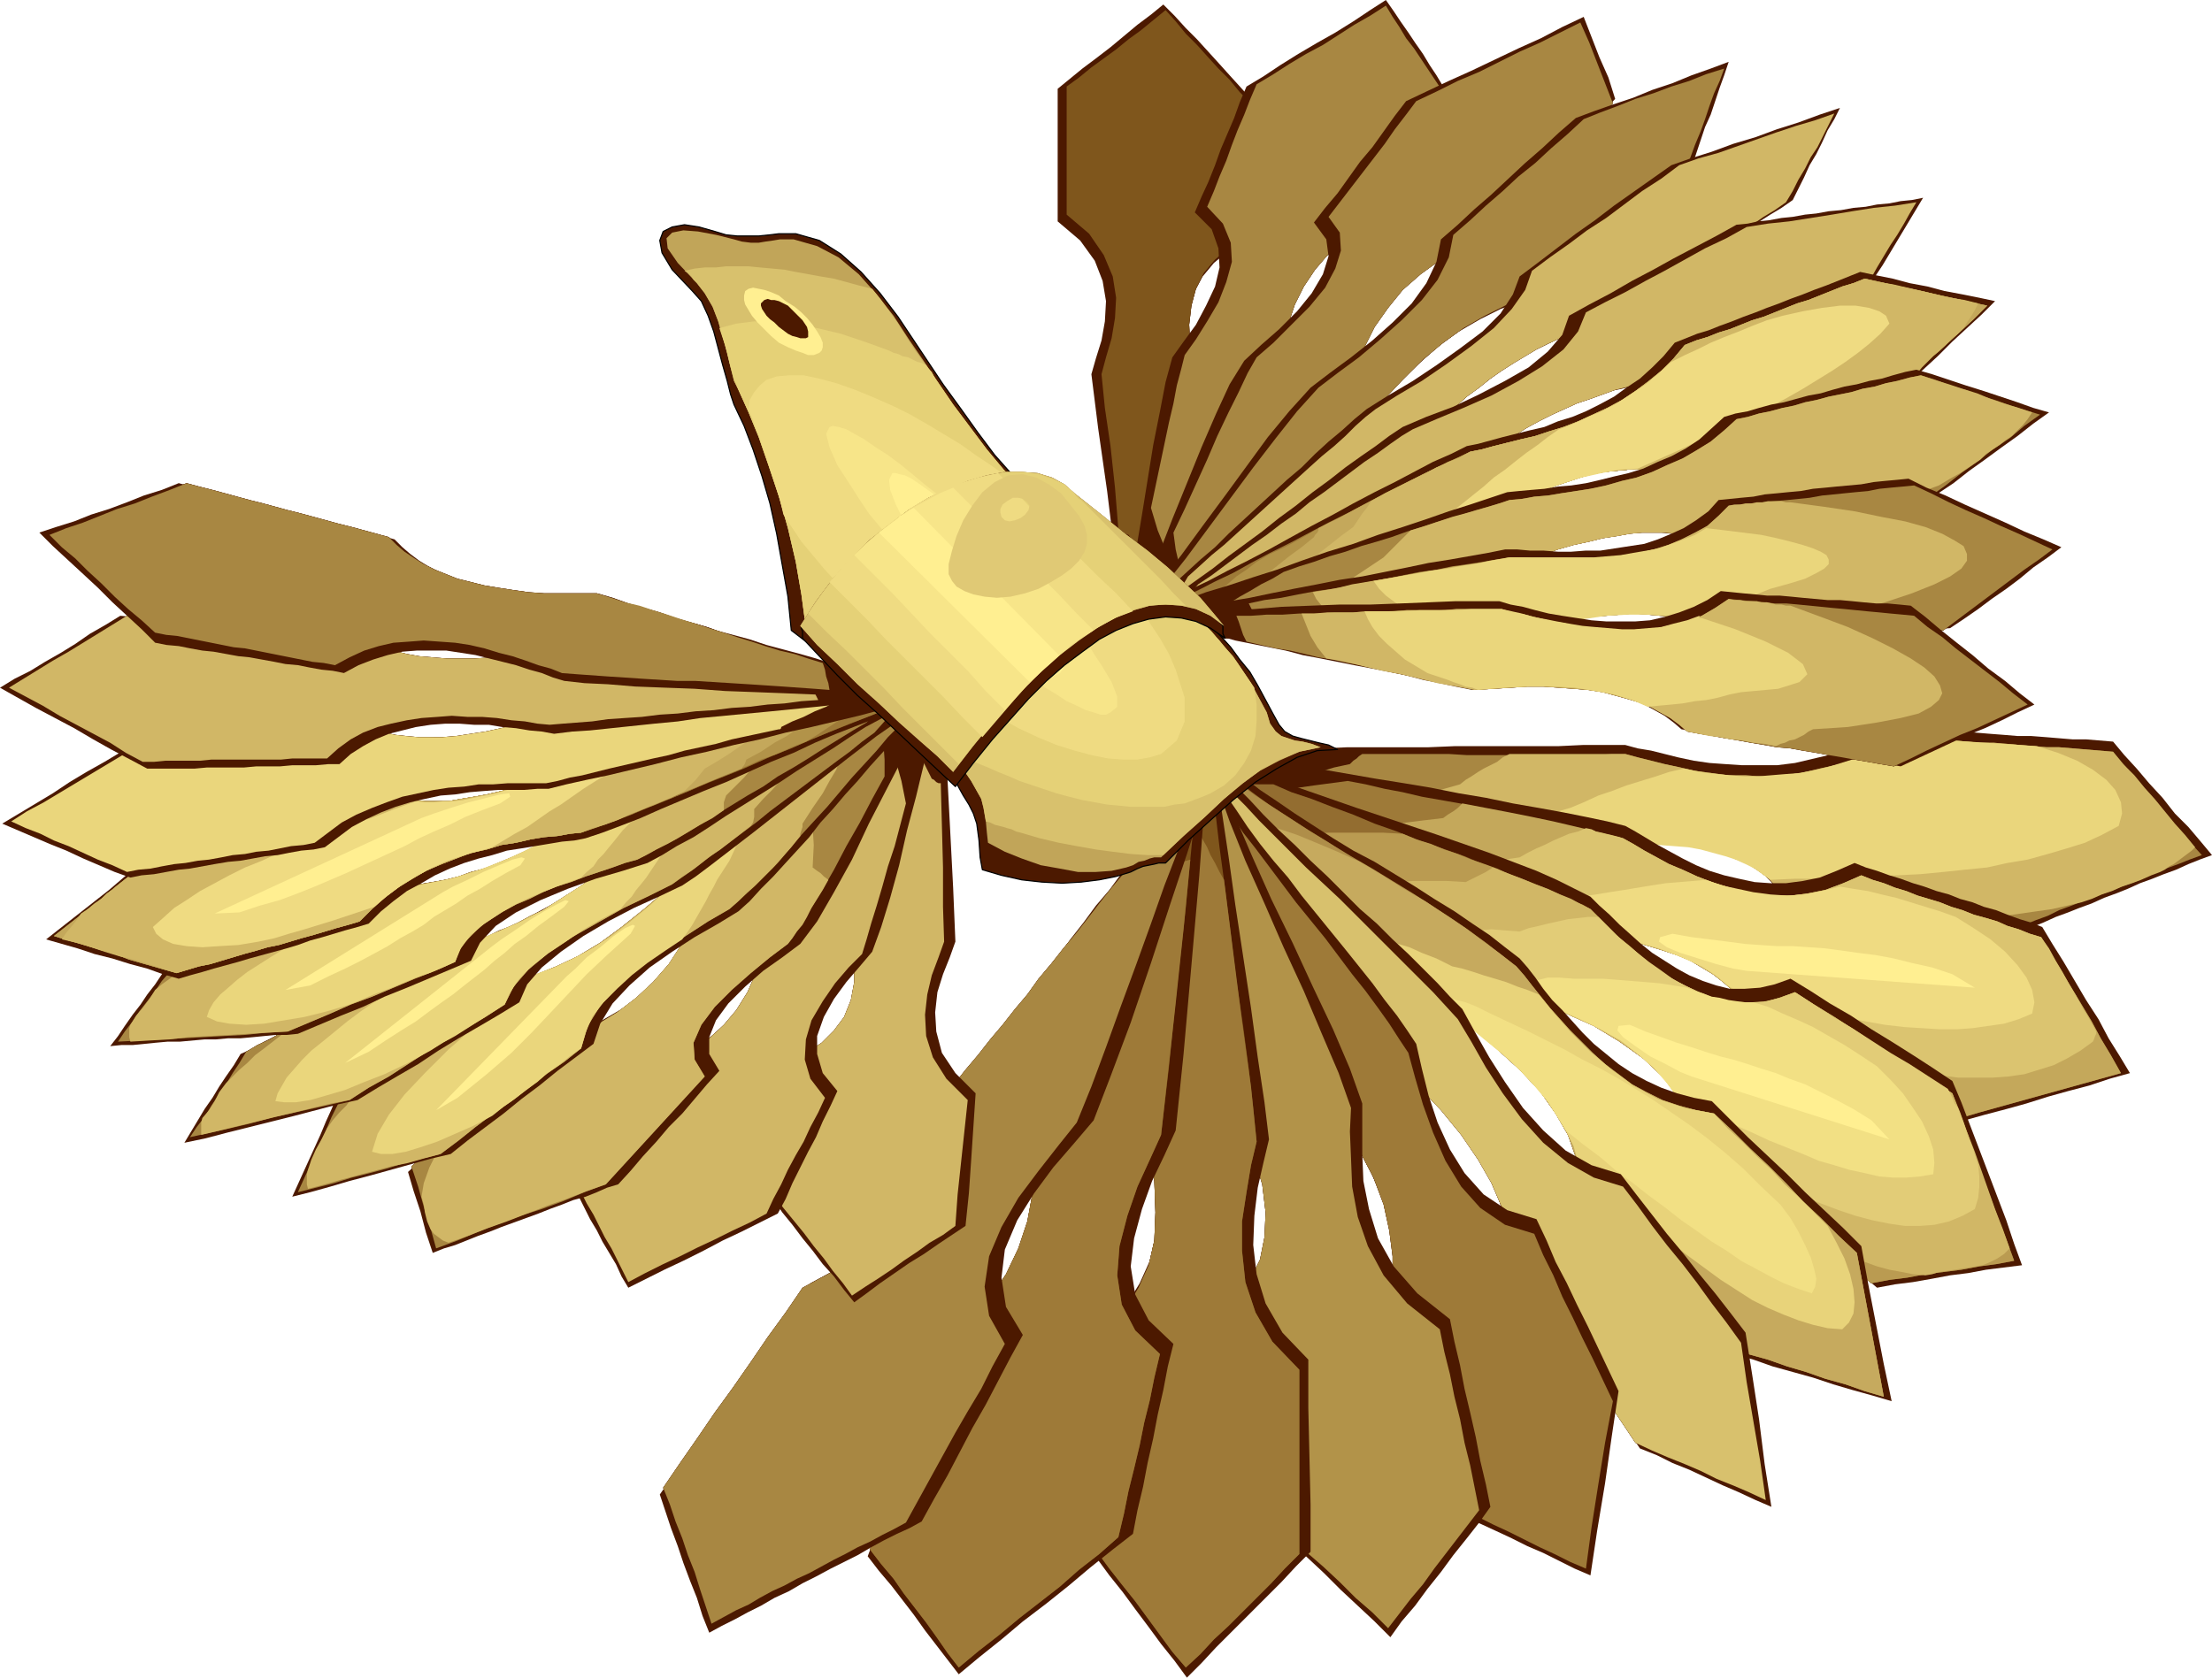<svg xmlns="http://www.w3.org/2000/svg" fill-rule="evenodd" height="1.493in" preserveAspectRatio="none" stroke-linecap="round" viewBox="0 0 1968 1493" width="1.968in"><style>.pen0{stroke:#000;stroke-width:1;stroke-linejoin:round}.pen1{stroke:none}.brush2{fill:#4c1900}.brush3{fill:#a88742}.brush4{fill:#d1b766}.brush5{fill:#ead67c}.brush6{fill:#9e7a38}.brush7{fill:#c4a85b}.brush9{fill:#efdb82}.brush10{fill:#ffef91}.brush14{fill:#f2e084}.brush19{fill:#d8c16d}.brush20{fill:#b29349}.brush21{fill:#7f561c}.brush23{fill:#c1a559}.brush24{fill:#e5d177}.brush25{fill:#f7e589}</style><path class="pen1 brush2" d="m1076 695 16 3 17 4 18 4 19 4 19 4 20 4 20 4 21 4 20 4 20 4 20 4 20 4 19 4 18 4 17 4 16 3 20-3 20-2 18-1 17-1h16l16 1 14 1 13 2 12 3 12 3 10 4 10 4 8 5 8 6 6 6 6 7 13 2 13 2 13 3 14 2 13 2 14 3 14 2 14 2 13 3 14 2 14 3 13 2 14 2 13 3 13 2 13 2 11-4 10-4 11-5 11-4 10-4 11-4 11-5 11-4 10-4 11-5 11-4 10-4 11-4 11-5 10-4 11-4-10-12-11-13-12-12-11-14-12-13-11-13-11-12-10-12-12-1-12-1h-12l-12-1-12-1-13-1h-12l-12-1-13-1-12-1-13-1h-12l-12-1-12-1-12-1-12-1-18 10-18 8-18 6-17 4-17 4-16 2h-31l-15-1-14-1-14-2-14-3-12-3-12-3-12-2-11-3h-38l-21 1h-92l-24 1h-72l-23 1h-44l-20 1h-18l-6 7-3 7-3 7-6 7z"/><path class="pen1 brush2" d="m1063 702 16 3 18 4 19 3 20 3 21 4 21 3 22 4 22 3 21 4 22 3 21 4 21 3 20 4 19 3 18 4 16 3 20-2 19-2 18-1 18-1h16l15 1 14 1 14 2 12 3 12 4 10 4 9 4 9 6 8 6 6 7 6 7 13 2 13 2 13 2 12 2 13 2 13 2 13 2 12 1 13 2 13 2 12 2 13 2 13 2 13 2 12 2 13 2 11-4 10-4 11-4 10-5 11-4 10-4 11-4 11-4 10-4 11-4 10-4 11-5 10-4 11-4 10-4 11-4-10-11-10-12-10-11-9-12-10-11-10-12-10-11-10-12-12-1-12-1-12-1-12-1h-11l-12-1-12-1-11-1-12-1h-12l-12-1-11-1-12-1h-12l-12-1-12-1-18 10-18 8-18 6-18 4-17 4-17 2-16 1-16-1h-15l-15-2-15-2-13-3-14-3-12-3-12-3-11-3h-18l-20 1h-183l-24-1h-103l-4 4-5 4-4 4-4 3-5 4-4 4-5 4-4 4z"/><path class="pen1 brush2" d="m1063 702 16 3 18 4 19 3 20 3 21 4 21 3 22 4 22 3 21 4 22 3 21 4 21 3 20 4 19 3 18 4 16 3 20-2 19-2 18-1 18-1h16l15 1 14 1 14 2 12 3 12 4 10 4 9 4 9 6 8 6 6 7 6 7 13 2 13 2 13 2 12 2 13 2 13 2 13 2 12 1 13 2 13 2 12 2 13 2 13 2 13 2 12 2 13 2 11-4 10-4 11-4 10-5 11-4 10-4 11-4 11-4 10-4 11-4 10-4 11-5 10-4 11-4 10-4 11-4-10-11-10-12-10-11-9-12-10-11-10-12-10-11-10-12-12-1-12-1-12-1-12-1h-11l-12-1-12-1-11-1-12-1h-12l-12-1-11-1-12-1h-12l-12-1-12-1-18 10-18 8-18 6-18 4-17 4-17 2-16 1-16-1h-15l-15-2-15-2-13-3-14-3-12-3-12-3-11-3h-18l-20 1h-183l-24-1h-103l-4 4-5 4-4 4-4 3-5 4-4 4-5 4-4 4z"/><path class="pen1 brush3" d="m1201 680 3-3 3-2 2-2 3-2h77l16 1h117l12-1h12l11 3 12 3 12 3 14 3 13 3 15 2 15 2h15l16 1 16-1 17-2 17-4 18-4 18-6 18-8 18-10 12 1 12 1h12l12 1 11 1 12 1h12l12 1 11 1 12 1 12 1h11l12 1 12 1 12 1 12 1 10 12 10 11 10 12 10 11 9 12 10 11 10 12 10 11-11 4-10 4-11 4-10 4-11 5-10 4-11 4-10 4-11 4-11 4-10 4-11 4-10 5-11 4-10 4-11 4-13-2-12-2-13-2-13-2-13-2-12-2-13-2-13-2-12-1-13-2-13-2-13-2-12-2-13-2-13-2-13-2-6-7-6-7-8-6-9-6-9-4-10-4-12-4-12-3-14-2-14-1-15-1h-16l-18 1-18 1-19 2-20 2-14-3-15-3-15-3-17-3-17-3-18-3-18-3-19-3-19-3-19-3-19-4-18-3-18-3-18-3-17-3-17-3 10-3 12-3 11-4 13-4 13-3 13-4 13-4 14-3z"/><path class="pen1 brush4" d="m1299 698 5-4 5-3 6-4 5-3 6-3 6-3 5-4 6-3h103l11 3 12 3 12 3 14 3 13 3 15 2 15 2h15l16 1 16-1 17-2 17-4 18-4 18-6 18-8 18-10 12 1 12 1h12l12 1 11 1 12 1h12l12 1 11 1 12 1 12 1h11l12 1 12 1 12 1 12 1 9 11 10 10 9 11 9 10 9 11 9 11 9 10 9 11-3 3-4 3-4 3-4 3-4 3-4 2-4 3-4 2-8 3-9 4-8 3-9 3-9 4-9 3-9 4-9 3-13 3-13 3-14 2-14 2-14 2-16 2-15 1-16 2-19-3-19-3-18-3-19-3-19-3-19-3-19-3-19-3-6-7-6-7-8-6-9-6-9-4-10-4-12-4-12-3-14-2-14-1-15-1h-16l-18 1-18 1-19 2-20 2-8-2-9-1-10-2-10-2-10-2-10-2-11-2-11-2-11-1-11-2-11-2-12-2-11-2-12-2-12-1-11-2 8-3 9-4 10-4 11-4 11-3 13-4 13-4 14-4z"/><path class="pen1 brush5" d="m1397 719 12-5 13-6 12-4 13-5 13-4 13-4 12-4 13-3 10 2 11 2 10 1 11 1 12 1h11l12-1 12-1 13-1 12-2 13-3 13-4 13-4 13-6 14-6 13-7 15 1 15 1 15 1 15 1 15 1 15 1 16 1 15 1 19 6 17 7 14 8 12 9 8 9 5 11 1 10-3 11-15 8-15 7-16 5-17 5-18 5-18 3-18 4-20 2-19 2-21 2-21 1-21 1-22 1-23 1h-23l-23 1-7-5-7-5-8-4-9-4-9-3-11-3-11-3-11-2-13-1-13-1-14-1h-15l-16 1-16 1-17 2-18 2-6-1-6-1-7-2-7-1-7-2-7-1-8-2-7-1 4-3 5-3 7-3 8-3 10-3 11-4 13-4 14-4z"/><path class="pen1 brush2" d="m1066 704 14 7 17 7 18 8 21 7 21 8 22 8 23 8 24 8 23 8 23 8 23 8 21 8 21 8 18 7 17 8 15 7 17 1 17 2 15 3 15 3 14 3 13 4 12 5 12 5 10 5 10 6 9 7 8 7 8 8 6 8 6 8 5 9 11 5 11 5 12 5 11 6 12 5 11 6 12 5 12 6 12 5 12 6 11 5 12 6 11 5 12 6 11 5 11 5 18-5 19-5 18-5 19-6 18-5 19-5 18-6 18-5-9-15-10-16-9-17-11-17-10-17-10-17-10-16-9-15-10-4-10-3-11-4-10-4-11-3-10-4-11-3-10-4-11-3-11-4-10-3-11-4-10-3-11-4-10-3-10-4-16 7-15 6-15 3-15 2h-14l-14-1-14-3-13-3-13-4-12-5-12-6-11-6-11-6-10-6-10-6-9-5-16-4-19-4-20-4-22-4-23-4-24-5-24-4-25-5-24-4-25-4-23-4-23-4-21-4-20-3-18-4-16-3-4 4-5 4-5 4-5 4-5 5-5 4-4 4-4 4z"/><path class="pen1 brush2" d="m1070 700 15 7 16 8 19 8 20 8 21 9 23 8 22 9 24 8 23 9 22 8 23 9 21 8 20 8 19 7 16 8 15 7 17 2 17 2 15 2 15 3 14 4 13 4 12 4 12 5 10 6 10 6 9 7 8 7 8 7 6 8 6 9 5 9 11 5 11 5 12 6 11 5 11 5 11 5 11 5 11 5 11 5 12 5 11 5 11 5 11 5 11 5 11 5 11 5 17-5 18-5 18-5 18-5 18-5 18-5 18-5 18-5-9-16-9-15-8-15-9-15-9-15-9-15-9-15-9-15-10-3-10-4-10-3-9-4-10-3-11-3-10-4-10-3-10-4-10-3-10-3-10-4-10-3-10-4-10-3-10-4-16 7-16 6-15 3-15 2h-15l-15-1-14-3-14-4-13-4-13-5-13-6-12-5-11-6-11-6-10-6-9-5-16-4-18-4-20-4-22-5-23-5-23-5-25-4-25-5-24-5-25-5-24-5-23-4-21-4-20-5-19-3-16-4-4 3-3 3-4 3-4 3-3 4-4 3-4 3-4 3z"/><path class="pen1 brush2" d="m1070 700 15 7 16 8 19 8 20 8 21 9 23 8 22 9 24 8 23 9 22 8 23 9 21 8 20 8 19 7 16 8 15 7 17 2 17 2 15 2 15 3 14 4 13 4 12 4 12 5 10 6 10 6 9 7 8 7 8 7 6 8 6 9 5 9 11 5 11 5 12 6 11 5 11 5 11 5 11 5 11 5 11 5 12 5 11 5 11 5 11 5 11 5 11 5 11 5 17-5 18-5 18-5 18-5 18-5 18-5 18-5 18-5-9-16-9-15-8-15-9-15-9-15-9-15-9-15-9-15-10-3-10-4-10-3-9-4-10-3-11-3-10-4-10-3-10-4-10-3-10-3-10-4-10-3-10-4-10-3-10-4-16 7-16 6-15 3-15 2h-15l-15-1-14-3-14-4-13-4-13-5-13-6-12-5-11-6-11-6-10-6-9-5-16-4-18-4-20-4-22-5-23-5-23-5-25-4-25-5-24-5-25-5-24-5-23-4-21-4-20-5-19-3-16-4-4 3-3 3-4 3-4 3-3 4-4 3-4 3-4 3z"/><path class="pen1 brush6" d="m1094 713 11-3 12-2 12-2 13-3 13-2 14-2 15-2 15-2 16 3 17 4 16 3 17 4 17 3 17 3 17 4 17 3 16 3 16 3 15 4 14 3 14 3 13 3 12 2 11 3 9 5 10 6 11 6 11 6 12 5 13 6 13 5 13 4 14 4 14 3 15 1h15l15-2 15-3 16-6 16-7 10 4 10 3 10 4 10 3 10 4 10 3 10 3 10 4 10 3 10 4 11 3 10 3 9 4 10 3 10 4 10 3 9 15 9 15 9 15 9 15 9 15 8 15 9 15 9 16-18 5-18 5-18 5-18 5-18 5-18 5-18 5-17 5-11-5-11-5-11-5-11-5-11-5-11-5-12-5-11-5-11-5-11-5-11-5-11-5-11-5-12-6-11-5-11-5-5-9-6-9-6-8-8-7-8-7-9-7-10-6-10-6-12-5-12-4-13-4-14-4-15-3-15-2-17-2-17-2-13-6-15-7-16-7-17-7-19-7-20-8-20-8-20-7-21-8-21-8-21-7-20-8-19-7-19-7-18-7-16-7z"/><path class="pen1 brush7" d="m1284 728 4-3 5-3 4-3 4-4 21 4 21 4 20 4 19 4 17 4 17 4 15 4 13 3 9 5 10 6 11 6 11 6 12 5 13 6 13 5 13 4 14 4 14 3 15 1h15l15-2 15-3 16-6 16-7 10 4 10 3 10 4 10 3 10 4 10 3 10 3 10 4 10 3 10 4 11 3 10 3 9 4 10 3 10 4 10 3 9 15 9 15 9 15 9 15 9 15 8 15 9 15 9 16-18 5-18 5-18 5-18 5-18 5-18 5-18 5-17 5-11-5-11-5-11-5-11-5-11-5-11-5-12-5-11-5-11-5-11-5-11-5-11-5-11-5-12-6-11-5-11-5-5-9-6-9-6-8-8-7-8-7-9-7-10-6-10-6-12-5-12-4-13-4-14-4-15-3-15-2-17-2-17-2-9-5-10-4-11-5-12-5-12-5-13-5-13-6-14-5-14-5-14-6-15-5-14-6-15-5-14-5-15-6-14-5 9-3 11-2 11-3 12-2 14-2 14-2 16-2 17-2z"/><path class="pen1" style="fill:#dbc470" d="m1352 763 7-4 8-4 7-3 8-4 7-3 7-3 8-2 7-3 5 1 4 2 5 1 4 1 4 1 4 1 4 1 3 1 9 5 10 6 11 6 11 6 12 5 13 6 13 5 13 4 14 4 14 3 15 1h15l15-2 15-3 16-6 16-7 10 4 10 3 10 4 10 3 10 4 10 3 10 3 10 4 10 3 10 4 11 3 10 3 9 4 10 3 10 4 10 3 7 10 6 11 6 10 6 11 6 10 6 11 6 10 6 11v2l-1 2-1 3-1 2-11 8-12 7-12 6-13 4-13 4-14 2-14 1h-31l-16-2-17-2-17-2-18-4-19-3-19-4-19-5-6-3-6-3-6-3-7-3-6-2-7-3-6-3-7-3-5-9-6-9-6-8-8-7-8-7-9-7-10-6-10-6-12-5-12-4-13-4-14-4-15-3-15-2-17-2-17-2-11-6-13-6-13-6-16-6-16-7-17-6-17-7-18-6 7-3 7-2 9-2 10-2 11-2 12-2 14-1 14-2z"/><path class="pen1 brush9" d="m1420 796 12-2 13-2 12-2 12-2 13-2 12-1 12-1 12-1 14 5 14 3 14 3 15 2 15 1 15-1 16-3 16-4 12 2 13 2 12 3 13 3 13 4 13 4 13 4 14 5 16 10 15 10 13 11 11 12 8 11 5 11 2 11-2 10-12 5-13 4-14 2-14 2-14 1h-15l-16-1-16-1-17-2-17-3-17-3-18-3-19-4-18-4-19-4-20-4-6-6-7-5-7-6-7-5-8-5-9-4-9-4-10-4-10-4-11-3-11-3-12-2-12-3-13-1-14-2-14-1-5-3-6-3-6-2-7-3 1-3 2-4 4-3 6-3 7-2 10-3 11-2 14-2z"/><path class="pen1 brush10" d="m1488 831 17 3 16 2 16 2 15 2 14 1 15 1h14l15 1 14 1 15 2 14 2 16 2 16 3 16 4 18 4 18 6 20 12-203-15-12-2-15-4-16-5-16-5-12-5-7-5 1-4 11-3z"/><path class="pen1 brush2" d="m1061 704 13 11 15 10 17 12 19 11 20 12 21 12 22 12 23 12 22 12 22 12 21 12 20 12 19 11 17 11 15 11 13 10 29 10 27 12 23 14 20 15 18 16 14 19 12 20 9 23 19 15 20 16 20 17 20 17 20 16 20 17 20 16 19 16 16-3 16-2 17-3 16-3 16-2 16-3 16-2 16-2-7-19-7-21-8-21-8-21-8-21-8-21-8-21-8-19-18-12-17-11-19-12-18-11-18-12-19-11-17-11-18-11-14 5-13 3-14 1h-13l-12-3-12-4-12-5-11-6-11-7-11-7-10-8-10-9-9-8-9-9-9-8-8-8-14-7-16-8-18-8-21-8-21-8-23-8-23-8-24-8-24-8-24-8-23-8-23-8-20-7-20-7-17-7-15-6-4 5-3 6-7 7-14 10z"/><path class="pen1 brush2" d="m1070 702 13 11 15 11 16 11 19 12 19 13 21 12 21 13 22 12 22 13 21 12 21 13 19 12 19 12 16 11 15 11 13 10 29 10 27 12 23 14 21 15 18 17 14 19 12 20 8 23 19 15 19 15 19 15 19 15 19 16 18 15 19 15 19 15 16-3 16-2 16-3 16-2 16-2 16-3 15-2 16-3-7-19-7-18-7-19-7-19-7-18-6-19-7-18-7-19-18-12-17-11-18-11-17-11-18-12-17-11-18-11-17-11-14 5-14 4-13 1-13-1-13-3-13-3-12-6-12-6-12-7-11-8-10-8-10-9-10-8-9-9-8-8-8-8-14-7-17-7-19-8-20-8-22-8-22-9-24-9-23-9-24-8-23-9-23-9-21-8-20-8-19-8-16-7-14-7-6 6-6 5-6 5-6 6z"/><path class="pen1 brush2" d="m1070 702 13 11 15 11 16 11 19 12 19 13 21 12 21 13 22 12 22 13 21 12 21 13 19 12 19 12 16 11 15 11 13 10 29 10 27 12 23 14 21 15 18 17 14 19 12 20 8 23 19 15 19 15 19 15 19 15 19 16 18 15 19 15 19 15 16-3 16-2 16-3 16-2 16-2 16-3 15-2 16-3-7-19-7-18-7-19-7-19-7-18-6-19-7-18-7-19-18-12-17-11-18-11-17-11-18-12-17-11-18-11-17-11-14 5-14 4-13 1-13-1-13-3-13-3-12-6-12-6-12-7-11-8-10-8-10-9-10-8-9-9-8-8-8-8-14-7-17-7-19-8-20-8-22-8-22-9-24-9-23-9-24-8-23-9-23-9-21-8-20-8-19-8-16-7-14-7-6 6-6 5-6 5-6 6z"/><path class="pen1" style="fill:#936d30" d="m1072 704 7-1 6-2 7-1 8-1h8l8-1h17l16 7 18 6 18 7 19 7 19 8 20 7 20 8 20 7 20 7 19 8 18 7 18 7 16 7 15 6 14 6 12 6 8 8 8 8 9 9 10 8 10 9 10 8 11 8 12 7 12 6 12 6 13 3 13 3 13 1 13-1 14-4 14-5 17 11 18 11 17 11 18 12 17 11 18 11 17 11 18 12 7 19 7 18 6 19 7 18 7 19 7 19 7 18 7 19-16 3-15 2-16 3-16 2-16 2-16 3-16 2-16 3-19-15-19-15-18-15-19-16-19-15-19-15-19-15-19-15-8-23-12-20-14-19-18-17-21-15-23-14-27-12-29-10-12-10-15-11-16-11-18-12-20-12-20-12-21-12-21-13-22-12-21-13-20-12-20-12-19-12-17-11-15-11-13-11z"/><path class="pen1" style="fill:#ba9b51" d="m1136 748 10-2 10-2 13-2 13-1h48l18 1 12 5 13 4 12 5 12 4 12 5 12 4 11 4 11 5 11 4 10 4 10 4 9 4 9 4 8 4 8 3 7 4 8 8 8 8 9 9 10 8 10 9 10 8 11 8 12 7 12 6 12 6 13 3 13 3 13 1 13-1 14-4 14-5 17 11 18 11 17 11 18 12 17 11 18 11 17 11 18 12 7 19 7 18 6 19 7 18 7 19 7 19 7 18 7 19-16 3-15 2-16 3-16 2-16 2-16 3-16 2-16 3-19-15-19-15-18-15-19-16-19-15-19-15-19-15-19-15-8-23-12-20-14-19-18-17-21-15-23-14-27-12-29-10-9-8-10-8-12-8-12-8-14-9-14-9-14-9-16-10-15-9-16-9-16-10-16-9-16-9-16-10-15-9-15-9z"/><path class="pen1 brush4" d="m1304 785 6-3 6-3 6-3 6-4 13 5 13 5 12 5 11 4 11 5 10 4 9 5 8 4 8 8 8 8 9 9 10 8 10 9 10 8 11 8 12 7 12 6 12 6 13 3 13 3 13 1 13-1 14-4 14-5 17 11 18 11 17 11 18 12 17 11 18 11 17 11 18 12 7 17 6 17 7 18 6 17 6 17 6 17 7 18 6 17-5 5-6 4-6 3-7 3-6 1-6 1-7 1-6 1-7 1-7 1-6 2-6 1-11-1-10-2-11-2-11-3-11-4-12-4-11-5-12-5-14-11-13-11-14-11-14-11-13-11-14-11-14-11-14-11-8-23-12-20-14-19-18-17-21-15-23-14-27-12-29-10-13-10-16-12-18-11-19-13-21-13-21-13-22-13-22-14 6-2 8-2 10-2 11-1 12-1h30l17 1z"/><path class="pen1" style="fill:#e2cc77" d="m1352 829 8-3 9-2 8-2 9-2 9-2 9-1 9-1h9l8 8 8 8 9 8 10 8 10 8 10 7 11 8 11 6 11 5 12 5 12 3 12 2h12l13-1 13-3 13-5 17 11 17 11 17 10 17 11 17 11 17 10 17 11 17 11 2 4 2 4 2 5 3 4 5 13 4 12 5 13 4 13 1 10v9l-1 10-3 10-11 6-12 5-13 3-13 1h-13l-14-2-15-3-15-4-15-5-16-6-17-7-17-8-17-9-18-9-18-9-19-10-9-22-12-21-14-18-18-17-20-15-23-13-27-12-29-10-8-6-8-7-9-6-10-7-10-7-12-7-12-8-12-7 5-2 6-3 7-1 8-2h9l11-1 12 1 13 1z"/><path class="pen1 brush14" d="M1400 871h26l13 1 12 1 13 1 12 1 13 2 12 2 7 3 7 2 8 3 7 1 8 2 7 1 8 1h7l13 4 13 6 14 6 13 6 14 8 14 8 14 9 15 10 12 12 11 12 9 13 8 12 6 13 4 12 1 12-1 10-12 2-12 1h-12l-12-1-13-3-14-3-13-4-14-4-14-6-15-6-15-6-15-7-16-7-16-7-16-8-17-7-11-15-12-14-14-12-15-12-18-10-18-9-21-9-22-7-3-5v-9l4-3 5-2 8-2h10l13 1z"/><path class="pen1 brush10" d="m1450 912 14 6 14 5 14 5 13 4 12 4 13 4 12 3 13 4 12 4 13 4 12 5 14 5 14 7 14 7 15 8 16 10 16 17-176-56-10-4-13-7-14-7-13-9-11-8-5-6 1-4 10-1z"/><path class="pen1 brush2" d="m1072 697 10 12 11 12 12 12 13 12 13 12 14 12 14 12 14 12 14 12 14 12 13 12 13 12 13 12 12 12 11 12 10 12 29 20 25 19 22 20 18 19 15 19 11 19 8 19 4 19 16 19 17 21 18 20 17 21 18 20 17 21 17 20 17 20 18 5 17 6 18 5 18 5 18 6 17 5 18 5 17 5-7-33-7-36-7-36-6-33-16-16-17-16-17-16-17-17-17-16-17-16-16-16-16-16-16-3-15-4-14-5-13-6-13-7-12-8-11-9-11-9-10-10-9-10-9-10-9-9-8-10-7-10-7-9-7-8-13-10-14-11-15-10-16-11-18-11-17-11-18-11-18-11-19-10-18-11-17-11-17-11-16-11-15-10-14-11-13-10-7 2-5 5-4 5-6 3z"/><path class="pen1 brush2" d="m1067 698 11 12 11 12 13 13 13 12 14 12 14 12 14 13 15 12 15 12 14 12 14 12 14 12 13 12 13 12 11 12 11 12 29 20 24 20 22 20 18 19 14 20 11 19 7 20 4 19 17 19 16 18 17 19 16 19 17 19 16 19 17 18 16 19 17 6 18 5 17 6 17 5 17 6 18 5 17 6 17 5-6-32-6-32-6-32-6-32-16-15-16-16-16-15-15-16-16-16-16-15-16-16-16-15-16-3-15-4-15-5-14-7-13-7-12-9-12-9-11-10-10-10-10-10-9-10-9-10-8-10-8-10-7-9-7-8-13-10-14-11-16-11-16-11-18-11-18-11-18-12-18-11-19-11-18-12-18-11-17-11-17-11-15-11-14-11-13-10-6 3-4 5-3 4-7 2z"/><path class="pen1 brush2" d="m1067 698 11 12 11 12 13 13 13 12 14 12 14 12 14 13 15 12 15 12 14 12 14 12 14 12 13 12 13 12 11 12 11 12 29 20 24 20 22 20 18 19 14 20 11 19 7 20 4 19 17 19 16 18 17 19 16 19 17 19 16 19 17 18 16 19 17 6 18 5 17 6 17 5 17 6 18 5 17 6 17 5-6-32-6-32-6-32-6-32-16-15-16-16-16-15-15-16-16-16-16-15-16-16-16-15-16-3-15-4-15-5-14-7-13-7-12-9-12-9-11-10-10-10-10-10-9-10-9-10-8-10-8-10-7-9-7-8-13-10-14-11-16-11-16-11-18-11-18-11-18-12-18-11-19-11-18-12-18-11-17-11-17-11-15-11-14-11-13-10-6 3-4 5-3 4-7 2z"/><path class="pen1" style="fill:#8e682b" d="m1067 698 11 12 11 12 13 13 13 12 14 12 14 12 14 13 15 12 15 12 14 12 14 12 14 12 13 12 13 12 11 12 11 12 29 20 24 20 22 20 18 19 14 20 11 19 7 20 4 19 17 19 16 18 17 19 16 19 17 19 16 19 17 18 16 19 17 6 18 5 17 6 17 5 17 6 18 5 17 6 17 5-6-32-6-32-6-32-6-32-16-15-16-16-16-15-15-16-16-16-16-15-16-16-16-15-16-3-15-4-15-5-14-7-13-7-12-9-12-9-11-10-10-10-10-10-9-10-9-10-8-10-8-10-7-9-7-8-13-10-14-11-16-11-16-11-18-11-18-11-18-12-18-11-19-11-18-12-18-11-17-11-17-11-15-11-14-11-13-10-6 3-4 5-3 4-7 2z"/><path class="pen1" style="fill:#af8e49" d="M1085 686v1h4l13 10 15 11 15 10 17 11 17 11 18 11 18 11 19 11 18 11 18 11 17 11 17 11 16 11 15 11 14 11 13 10 7 8 7 9 8 10 8 10 9 10 9 10 10 10 10 10 11 10 12 9 12 9 13 7 14 7 15 5 15 4 16 3 16 15 16 16 16 15 16 16 15 16 16 15 16 16 16 15 6 32 6 32 6 32 6 32-17-5-17-6-18-5-17-6-17-5-17-6-18-5-17-6-16-19-17-18-16-19-17-19-16-19-17-19-16-18-17-19-4-19-7-20-11-19-14-20-18-19-22-20-24-20-29-20-11-12-11-12-13-12-13-12-14-12-14-12-14-12-15-12-15-12-14-13-14-12-14-12-13-12-13-13-11-12-11-12 7-2 3-4 3-3 5-3z"/><path class="pen1" style="fill:#c6aa5e" d="m1538 1199-16-19-17-19-16-19-17-19-16-18-17-19-16-19-17-18-4-19-7-20-11-19-14-20-18-19-22-20-24-20-29-20-9-10-10-10-10-10-11-11-11-10-12-10-12-10-12-11-13-10-12-10-13-10-12-11-12-10-12-10-11-11-11-10 9 1 10 1 12 3 14 5 15 5 17 7 19 8 20 9 20 12 19 12 19 11 18 12 18 12 16 12 15 11 14 11 7 8 7 9 8 10 8 10 9 10 9 10 10 10 10 10 11 10 12 9 12 9 13 7 14 7 15 5 15 4 16 3 16 15 16 16 16 15 16 16 15 16 16 15 16 16 16 15 6 32 6 32 6 32 6 32-17-5-17-6-18-5-17-6-17-5-17-6-18-5-17-6z"/><path class="pen1" style="fill:#e8d37a" d="m1292 860 9 2 10 3 9 3 10 3 10 3 10 4 9 3 10 4 14 17 15 17 17 17 19 16 19 14 22 12 24 8 26 5 12 13 13 12 13 13 13 12 12 13 13 12 13 13 12 12 8 15 7 14 5 14 3 13 1 12-1 10-4 8-6 6-13-1-13-3-13-4-13-5-14-6-14-7-14-9-14-9-15-11-15-11-15-12-16-12-15-13-17-14-16-14-17-14-5-18-9-18-11-18-15-18-17-18-21-19-23-18-27-19-6-6-6-7-7-7-7-7-7-6-8-7-8-7-8-7 4-1h5l7 1 8 2 10 3 11 5 13 5 14 7z"/><path class="pen1 brush14" d="m1326 902 17 8 17 8 16 8 16 8 16 9 16 8 16 9 15 9 16 10 16 11 16 11 16 12 16 13 16 14 16 16 17 16 9 12 7 12 6 12 5 11 3 10 2 9-1 7-3 6-12-4-13-5-12-6-13-7-13-7-13-9-13-8-14-10-13-9-14-11-15-11-14-11-15-11-14-12-16-12-15-12-8-13-9-14-11-13-12-13-14-13-16-13-17-14-18-13-2-4v-4l1-2 4-1 5 1 8 2 10 4 12 6z"/><path class="pen1 brush2" d="m1068 700 9 14 9 14 10 15 11 15 11 15 11 16 12 16 11 15 12 16 11 16 12 15 10 16 11 15 10 14 9 14 8 14 24 22 21 22 18 22 15 21 12 21 9 21 6 21 3 21 14 22 15 22 14 23 15 23 15 23 14 22 15 22 14 21 15 6 14 7 15 6 15 7 15 7 14 6 15 7 14 6-6-38-5-40-6-39-6-38-13-17-14-18-14-17-14-18-15-18-14-18-14-18-13-17-26-8-23-13-20-18-18-20-16-23-14-22-13-23-11-20-11-11-11-12-13-13-13-13-14-13-14-14-15-13-15-15-14-14-15-14-14-14-14-13-14-14-12-13-12-12-11-12-6 3-4 3-4 4-7 2z"/><path class="pen1 brush2" d="m1063 704 9 14 9 14 11 15 11 15 11 15 12 16 12 16 13 15 12 16 12 16 12 15 11 16 11 15 10 14 10 14 8 14 24 22 21 22 18 22 15 22 12 21 9 21 6 21 3 21 14 21 14 21 13 21 14 21 14 21 13 21 14 21 14 21 15 7 14 6 15 6 14 6 14 7 15 6 14 6 15 7-5-35-6-35-6-35-5-35-13-18-13-17-13-18-13-17-14-17-13-17-13-18-13-17-26-8-23-13-22-18-19-21-17-23-15-23-13-23-12-20-11-12-11-12-13-13-13-13-14-14-14-14-14-14-15-15-15-14-15-14-14-14-14-14-14-14-12-13-12-12-11-12-6 2-4 3-5 4-7 2z"/><path class="pen1 brush2" d="m1063 704 9 14 9 14 11 15 11 15 11 15 12 16 12 16 13 15 12 16 12 16 12 15 11 16 11 15 10 14 10 14 8 14 24 22 21 22 18 22 15 22 12 21 9 21 6 21 3 21 14 21 14 21 13 21 14 21 14 21 13 21 14 21 14 21 15 7 14 6 15 6 14 6 14 7 15 6 14 6 15 7-5-35-6-35-6-35-5-35-13-18-13-17-13-18-13-17-14-17-13-17-13-18-13-17-26-8-23-13-22-18-19-21-17-23-15-23-13-23-12-20-11-12-11-12-13-13-13-13-14-14-14-14-14-14-15-15-15-14-15-14-14-14-14-14-14-14-12-13-12-12-11-12-6 2-4 3-5 4-7 2z"/><path class="pen1 brush19" d="m1063 704 9 14 9 14 11 15 11 15 11 15 12 16 12 16 13 15 12 16 12 16 12 15 11 16 11 15 10 14 10 14 8 14 24 22 21 22 18 22 15 22 12 21 9 21 6 21 3 21 14 21 14 21 13 21 14 21 14 21 13 21 14 21 14 21 15 7 14 6 15 6 14 6 14 7 15 6 14 6 15 7-5-35-6-35-6-35-5-35-13-18-13-17-13-18-13-17-14-17-13-17-13-18-13-17-26-8-23-13-22-18-19-21-17-23-15-23-13-23-12-20-11-12-11-12-13-13-13-13-14-14-14-14-14-14-15-15-15-14-15-14-14-14-14-14-14-14-12-13-12-12-11-12-6 2-4 3-5 4-7 2z"/><path class="pen1 brush2" d="m1055 704 10 31 15 33 16 35 18 35 18 36 17 35 15 33 11 31 18 24 15 24 12 23 10 23 6 23 3 22v23l-3 22 8 23 8 24 9 25 8 24 9 25 8 24 9 24 8 24 14 6 13 6 15 7 14 7 14 6 14 7 14 7 14 6 6-40 7-42 6-42 6-40-9-19-9-19-9-19-10-20-9-19-10-19-8-19-9-19-26-8-21-14-17-19-13-21-11-24-8-24-6-24-5-22-8-12-9-13-11-14-11-15-12-15-12-15-13-16-13-16-13-16-12-16-13-15-12-15-11-15-10-15-9-13-8-13-7 2-7 2-7 3-7 2z"/><path class="pen1 brush2" d="m1061 706 11 31 14 33 16 35 17 36 17 36 16 35 14 34 11 31 18 24 15 24 12 23 9 24 5 23 3 23v23l-3 22 8 23 8 22 8 23 9 22 8 23 8 23 8 22 8 23 14 6 14 7 13 6 14 7 14 7 13 6 14 7 14 6 5-37 6-38 6-37 7-37-9-19-9-19-9-18-9-19-9-18-8-19-9-18-8-19-26-8-22-15-17-19-14-23-11-25-9-25-7-24-6-22-8-12-9-14-10-14-11-15-12-15-12-16-12-16-13-16-13-16-12-16-12-16-12-16-11-14-10-15-9-13-8-13-3 2v2l-3 2h-12z"/><path class="pen1 brush2" d="m1061 706 11 31 14 33 16 35 17 36 17 36 16 35 14 34 11 31 18 24 15 24 12 23 9 24 5 23 3 23v23l-3 22 8 23 8 22 8 23 9 22 8 23 8 23 8 22 8 23 14 6 14 7 13 6 14 7 14 7 13 6 14 7 14 6 5-37 6-38 6-37 7-37-9-19-9-19-9-18-9-19-9-18-8-19-9-18-8-19-26-8-22-15-17-19-14-23-11-25-9-25-7-24-6-22-8-12-9-14-10-14-11-15-12-15-12-16-12-16-13-16-13-16-12-16-12-16-12-16-11-14-10-15-9-13-8-13-3 2v2l-3 2h-12z"/><path class="pen1 brush6" d="m1061 706 11 31 14 33 16 35 17 36 17 36 16 35 14 34 11 31 18 24 15 24 12 23 9 24 5 23 3 23v23l-3 22 8 23 8 22 8 23 9 22 8 23 8 23 8 22 8 23 14 6 14 7 13 6 14 7 14 7 13 6 14 7 14 6 5-37 6-38 6-37 7-37-9-19-9-19-9-18-9-19-9-18-8-19-9-18-8-19-26-8-22-15-17-19-14-23-11-25-9-25-7-24-6-22-8-12-9-14-10-14-11-15-12-15-12-16-12-16-13-16-13-16-12-16-12-16-12-16-11-14-10-15-9-13-8-13-3 2v2l-3 2h-12z"/><path class="pen1 brush2" d="m1059 713 2 29 3 31 5 33 5 32 5 33 5 32 3 31 2 30 15 31 12 29 7 26 4 25v22l-4 20-8 18-12 16 4 47 4 50 3 49 4 47 15 14 15 14 15 14 15 14 15 15 15 14 15 14 14 14 10-14 12-14 11-15 12-15 11-15 12-15 11-14 10-14-4-20-5-21-4-21-5-22-5-21-4-21-5-21-4-20-29-23-21-24-14-25-8-26-5-25-1-24v-45l-11-31-15-35-18-38-18-39-19-39-17-38-15-35-12-31-9 1-6 7-5 8-8 1z"/><path class="pen1 brush2" d="m1061 722 5 60 9 63 9 63 5 60 15 31 11 29 8 26 3 25-1 22-4 20-9 18-12 16 4 46 5 46 4 46 5 46 15 14 14 14 15 14 15 13 15 14 14 14 15 13 14 14 10-13 10-13 11-13 10-14 10-13 10-13 10-13 10-13-4-20-4-20-5-20-4-21-5-20-4-20-5-20-4-20-29-23-21-25-14-26-9-26-5-27-1-25-1-24 1-21-11-31-15-35-16-38-18-39-17-39-17-38-14-35-11-31-8 2-3 9-3 9-8 2z"/><path class="pen1 brush2" d="m1061 722 5 60 9 63 9 63 5 60 15 31 11 29 8 26 3 25-1 22-4 20-9 18-12 16 4 46 5 46 4 46 5 46 15 14 14 14 15 14 15 13 15 14 14 14 15 13 14 14 10-13 10-13 11-13 10-14 10-13 10-13 10-13 10-13-4-20-4-20-5-20-4-21-5-20-4-20-5-20-4-20-29-23-21-25-14-26-9-26-5-27-1-25-1-24 1-21-11-31-15-35-16-38-18-39-17-39-17-38-14-35-11-31-8 2-3 9-3 9-8 2z"/><path class="pen1 brush20" d="m1061 722 5 60 9 63 9 63 5 60 15 31 11 29 8 26 3 25-1 22-4 20-9 18-12 16 4 46 5 46 4 46 5 46 15 14 14 14 15 14 15 13 15 14 14 14 15 13 14 14 10-13 10-13 11-13 10-14 10-13 10-13 10-13 10-13-4-20-4-20-5-20-4-21-5-20-4-20-5-20-4-20-29-23-21-25-14-26-9-26-5-27-1-25-1-24 1-21-11-31-15-35-16-38-18-39-17-39-17-38-14-35-11-31-8 2-3 9-3 9-8 2z"/><path class="pen1 brush2" d="m1050 724-5 30-4 33-4 34-4 34-4 35-4 34-5 33-5 31 8 32 5 29 1 27-1 24-5 22-9 20-11 18-15 15-5 49-7 50-6 50-6 48 12 15 11 15 12 15 11 15 12 16 11 15 12 15 11 15 13-13 13-14 15-15 14-14 14-14 15-15 13-14 13-13v-42l-1-43-1-43v-43l-23-24-15-26-8-26-3-26 1-26 3-25 5-22 5-21-4-33-6-40-6-44-7-46-7-46-6-43-6-40-4-34h-5l-4 4-4 6-3 8-4 8-4 6-4 4h-5z"/><path class="pen1 brush2" d="m1052 730-5 30-5 32-5 34-4 34-5 34-4 34-4 32-5 30 7 32 5 29 1 28-1 25-5 22-9 20-11 18-15 15-5 47-6 46-6 47-6 47 12 15 11 15 11 14 12 15 11 15 11 15 11 15 12 14 13-12 12-13 13-12 13-13 12-12 13-13 12-13 13-13v-164l-24-25-15-26-9-27-3-28v-26l4-26 4-24 5-21-3-33-5-39-5-43-6-44-6-44-6-42-4-38-4-33-8 2-6 12-6 12-7 4z"/><path class="pen1 brush2" d="m1052 730-5 30-5 32-5 34-4 34-5 34-4 34-4 32-5 30 7 32 5 29 1 28-1 25-5 22-9 20-11 18-15 15-5 47-6 46-6 47-6 47 12 15 11 15 11 14 12 15 11 15 11 15 11 15 12 14 13-12 12-13 13-12 13-13 12-12 13-13 12-13 13-13v-164l-24-25-15-26-9-27-3-28v-26l4-26 4-24 5-21-3-33-5-39-5-43-6-44-6-44-6-42-4-38-4-33-8 2-6 12-6 12-7 4z"/><path class="pen1 brush21" d="m1072 702 2 5 2 4 2 5 3 4 4 34 5 37 5 40 5 41 6 41 5 38 4 35 3 30-5 21-4 24-4 26v26l3 28 9 27 15 26 24 25v164l-13 13-12 13-13 13-12 12-13 13-13 12-12 13-13 12-12-14-11-15-11-15-11-15-12-15-11-14-11-15-12-15 6-47 6-47 6-46 5-47 15-15 11-18 9-20 5-22 1-25-1-28-5-29-7-32 5-30 4-32 4-34 5-34 4-34 5-34 5-32 5-30 6-1 5-8 4-10 5-9z"/><path class="pen1 brush6" d="m1059 728 3 6 4 7 4 6 4 7 3 7 4 7 4 8 4 7 8 63 8 63 8 58 5 49-5 21-4 24-4 26v26l3 28 9 27 15 26 24 25v164l-13 13-12 13-13 13-12 12-13 13-13 12-12 13-13 12-12-14-11-15-11-15-11-15-12-15-11-14-11-15-12-15 6-47 6-47 6-46 5-47 15-15 11-18 9-20 5-22 1-25-1-28-5-29-7-32 5-30 4-32 4-34 5-34 4-34 5-34 5-32 5-30h4l1-1 2-1z"/><path class="pen1 brush2" d="m1021 741-13 31-12 31-13 33-13 34-12 33-13 33-13 31-13 30 2 30v29l-4 26-8 25-11 23-14 20-17 19-21 17-9 24-8 25-10 25-9 25-10 26-9 25-10 25-9 24 10 13 11 13 10 13 10 13 10 14 10 13 10 13 10 13 18-15 20-16 19-16 21-16 20-16 19-16 20-16 18-14 4-21 5-21 4-21 5-22 4-21 5-22 4-21 5-20-22-21-12-23-4-25 3-25 7-26 9-25 11-23 10-22 7-68 7-79 7-80 5-68-5 1-7 3-7 5-7 7-7 6-7 5-6 3h-5z"/><path class="pen1 brush2" d="m1015 748-12 30-12 32-12 32-12 33-13 33-12 32-12 31-12 30 2 31-1 28-5 27-8 24-11 23-14 21-18 20-21 17-8 23-9 24-8 23-8 23-9 24-8 23-9 24-9 23 10 13 11 13 9 13 10 13 10 13 10 14 9 13 10 13 18-15 18-14 18-15 18-14 18-14 17-15 18-14 17-15 5-21 4-20 5-20 5-21 4-20 5-20 4-20 5-21-22-21-12-23-4-26 2-26 7-27 9-26 11-24 10-22 3-32 4-36 4-40 5-40 4-41 4-39 4-35 4-30h-5l-6 4-7 6-7 6-7 7-7 5-6 3h-5z"/><path class="pen1 brush2" d="m1048 724 4-1 4-1 4-1 3-1-3 31-4 35-3 38-5 40-4 40-4 39-4 35-3 32-10 22-11 24-9 26-7 27-2 26 4 26 12 23 22 21-5 21-4 20-5 20-4 20-5 21-5 20-4 20-5 21-17 15-18 14-17 15-18 14-18 14-18 15-18 14-18 15-10-13-9-13-10-14-10-13-10-13-9-13-11-13-10-13 9-23 9-24 8-23 9-24 8-23 8-23 9-24 8-23 21-17 18-20 14-21 11-23 8-24 5-27 1-28-2-31 12-30 12-31 12-32 13-33 12-33 12-32 12-32 12-30 3 1 4-2 4-2 4-3 5-5 4-4 5-5 4-4z"/><path class="pen0" fill="none" d="m1048 724 15-4-15 4h0"/><path class="pen1 brush21" d="m1011 759 6-3 7-2 6-2 6-2 6-2 6-2 7-1 6-1-6 64-8 72-7 70-7 60-10 22-11 24-9 26-7 27-2 26 4 26 12 23 22 21-5 21-4 20-5 20-4 20-5 21-5 20-4 20-5 21-17 15-18 14-17 15-18 14-18 14-18 15-18 14-18 15-10-13-9-13-10-14-10-13-10-13-9-13-11-13-10-13 9-23 9-24 8-23 9-24 8-23 8-23 9-24 8-23 21-17 18-20 14-21 11-23 8-24 5-27 1-28-2-31 12-28 11-30 11-31 12-31 11-31 12-31 12-31 12-29z"/><path class="pen1 brush6" d="m999 785 8-3 8-2 7-3 8-3 7-2 7-3 8-2 7-2-6 62-7 66-7 63-6 54-10 22-11 24-9 26-7 27-2 26 4 26 12 23 22 21-5 21-4 20-5 20-4 20-5 21-5 20-4 20-5 21-17 15-18 14-17 15-18 14-18 14-18 15-18 14-18 15-10-13-9-13-10-14-10-13-10-13-9-13-11-13-10-13 9-23 9-24 8-23 9-24 8-23 8-23 9-24 8-23 21-17 18-20 14-21 11-23 8-24 5-27 1-28-2-31 10-25 10-27 11-27 10-27 10-28 10-28 10-27 10-27z"/><path class="pen1 brush2" d="m1031 735-11 14-11 14-11 14-11 15-12 14-11 15-11 14-11 15-12 14-11 15-11 14-12 15-11 14-11 14-11 14-11 14-8 31-10 28-12 26-15 24-17 21-21 18-22 16-26 14-16 23-17 23-17 24-18 24-17 24-17 24-16 23-16 23 5 15 5 15 6 16 5 15 6 16 6 15 5 16 6 15 11-6 12-6 11-6 12-6 12-7 13-6 12-7 12-6 13-7 12-6 12-6 12-7 11-6 12-6 11-5 11-6 11-20 12-21 11-21 11-21 12-21 11-21 11-21 11-20-15-25-4-26 3-25 11-26 15-24 17-23 19-22 17-20 15-39 18-48 18-53 17-52 15-45 11-34 4-16-4 7-4-2-5 2-5 4-4 4-5 5-5 4-4 2-4-1z"/><path class="pen1 brush2" d="m1021 750-11 13-10 14-11 13-11 14-10 13-11 14-11 13-11 14-11 13-10 14-11 13-11 14-11 13-11 14-11 13-11 14-8 32-10 29-13 26-15 24-18 21-21 18-23 16-26 14-15 22-16 22-15 22-16 23-16 22-15 22-16 23-15 22 6 15 5 15 6 15 5 15 6 15 5 16 5 15 5 15 11-6 11-6 11-5 10-6 11-6 11-5 11-6 11-5 11-6 11-6 10-5 11-6 11-5 11-6 10-5 11-6 11-20 11-20 11-20 11-20 11-19 12-20 10-20 11-20-14-25-4-26 4-27 11-26 15-26 18-24 18-23 16-20 13-33 13-36 14-38 14-39 14-37 13-35 11-30 11-25-4-1-5 3-6 4-5 6-5 6-6 4-5 3-4-1z"/><path class="pen1 brush2" d="m1021 750-11 13-10 14-11 13-11 14-10 13-11 14-11 13-11 14-11 13-10 14-11 13-11 14-11 13-11 14-11 13-11 14-8 32-10 29-13 26-15 24-18 21-21 18-23 16-26 14-15 22-16 22-15 22-16 23-16 22-15 22-16 23-15 22 6 15 5 15 6 15 5 15 6 15 5 16 5 15 5 15 11-6 11-6 11-5 10-6 11-6 11-5 11-6 11-5 11-6 11-6 10-5 11-6 11-5 11-6 10-5 11-6 11-20 11-20 11-20 11-20 11-19 12-20 10-20 11-20-14-25-4-26 4-27 11-26 15-26 18-24 18-23 16-20 13-33 13-36 14-38 14-39 14-37 13-35 11-30 11-25-4-1-5 3-6 4-5 6-5 6-6 4-5 3-4-1z"/><path class="pen1 brush3" d="M1046 733h3l4-1h6l-11 25-12 31-12 34-13 36-14 38-13 36-13 35-13 32-16 20-18 23-18 24-15 26-11 26-4 27 4 26 14 25-11 20-10 20-12 20-11 19-11 20-11 20-11 20-11 20-11 6-10 5-11 6-11 5-11 6-10 5-11 6-11 6-11 5-11 6-11 5-11 6-10 6-11 5-11 6-11 6-5-15-5-15-5-16-6-15-5-15-6-15-5-15-6-15 15-22 16-23 15-22 16-22 16-23 15-22 16-22 15-22 26-14 23-16 21-18 18-21 15-24 13-26 10-29 8-32 11-14 11-13 11-14 11-13 11-14 11-13 10-14 11-13 11-14 11-13 11-14 10-13 11-14 11-13 10-14 11-13h6l6-4 6-6 7-7z"/><path class="pen1 brush2" d="m811 621-7 21-7 23-7 25-7 25-8 25-7 25-7 23-7 21 5 23 3 21v18l-3 17-5 14-9 13-10 11-14 9-4 16-5 17-4 17-4 17-5 17-4 16-3 17-4 15 8 12 9 11 9 12 9 11 9 12 10 11 9 12 9 11 11-8 12-9 13-9 13-9 13-8 13-9 12-8 12-8 3-29 2-29 2-30 2-30-18-18-12-18-5-19-1-17 2-18 5-16 6-15 5-14-2-48-3-58-3-57-2-48-7-2h-7l-7-1-8-3z"/><path class="pen1 brush2" d="m805 614-6 21-7 24-6 27-7 27-6 27-7 27-6 24-6 21 4 23 2 20v19l-3 16-6 15-9 12-11 11-14 9-7 32-7 32-7 31-8 31 9 12 9 11 9 11 9 12 9 11 8 11 9 11 8 11 12-8 11-7 12-8 11-8 12-8 11-8 12-7 11-8 2-28 3-28 3-28 3-28-19-19-12-19-6-19-1-19 2-18 4-17 6-16 5-14-1-48-1-56-2-56-1-48-3-2-4-2-4-2-3-2-4-2-4-2-4-2-4-2z"/><path class="pen1 brush2" d="m805 614-6 21-7 24-6 27-7 27-6 27-7 27-6 24-6 21 4 23 2 20v19l-3 16-6 15-9 12-11 11-14 9-7 32-7 32-7 31-8 31 9 12 9 11 9 11 9 12 9 11 8 11 9 11 8 11 12-8 11-7 12-8 11-8 12-8 11-8 12-7 11-8 2-28 3-28 3-28 3-28-19-19-12-19-6-19-1-19 2-18 4-17 6-16 5-14-1-48-1-56-2-56-1-48-3-2-4-2-4-2-3-2-4-2-4-2-4-2-4-2z"/><path class="pen1 brush4" d="m829 693 2 1 2 2 2 1h2l1 37 1 38v35l1 31-5 14-6 16-4 17-2 18 1 19 6 19 12 19 19 19-3 28-3 28-3 28-2 28-11 8-12 7-11 8-12 8-11 8-12 8-11 7-12 8-8-11-9-11-8-11-9-11-9-12-9-11-9-11-9-12 8-31 7-31 7-32 7-32 14-9 11-11 9-12 6-15 3-16v-19l-2-20-4-23 5-18 5-20 6-22 5-24 6-23 6-24 5-22 6-21 3 6 4 6 4 6 4 7 4 7 4 7 4 8 4 8z"/><path class="pen1 brush2" d="m802 616-14 21-15 25-15 29-16 30-16 30-15 29-15 26-14 21-3 20-5 18-7 16-9 15-11 14-14 12-16 11-19 9-10 15-10 15-11 16-10 16-11 16-11 15-10 15-10 15 5 10 5 10 6 10 5 10 6 10 6 10 5 11 6 10 16-8 16-8 17-8 18-9 17-9 17-8 16-8 16-8 7-13 6-14 7-14 7-14 7-13 6-14 7-14 6-13-13-16-5-17v-16l6-17 9-16 11-15 12-14 11-13 8-22 8-26 8-29 7-31 8-30 7-29 7-26 6-22-4-1-4-2-4-2-4-2-5-3-4-2-4-2-4-2z"/><path class="pen1 brush2" d="m805 619-14 21-16 25-16 29-16 30-17 30-16 29-15 25-15 21-3 20-5 18-7 16-10 16-11 13-14 13-16 11-18 9-10 15-10 14-10 15-10 14-10 15-10 14-9 15-10 14 5 10 6 10 5 10 5 10 6 10 5 10 5 10 5 10 15-8 16-8 15-7 16-8 15-7 16-8 15-7 15-8 6-13 7-13 6-13 7-13 7-12 6-13 7-13 6-13-13-17-5-17 1-18 5-17 10-17 11-16 12-14 12-12 7-22 8-26 8-30 9-31 9-31 9-29 9-26 7-22-7-3-7-3-7-4-7-3z"/><path class="pen1 brush2" d="m805 619-14 21-16 25-16 29-16 30-17 30-16 29-15 25-15 21-3 20-5 18-7 16-10 16-11 13-14 13-16 11-18 9-10 15-10 14-10 15-10 14-10 15-10 14-9 15-10 14 5 10 6 10 5 10 5 10 6 10 5 10 5 10 5 10 15-8 16-8 15-7 16-8 15-7 16-8 15-7 15-8 6-13 7-13 6-13 7-13 7-12 6-13 7-13 6-13-13-17-5-17 1-18 5-17 10-17 11-16 12-14 12-12 7-22 8-26 8-30 9-31 9-31 9-29 9-26 7-22-7-3-7-3-7-4-7-3z"/><path class="pen1 brush4" d="m785 649 6 13 6 15 5 18 4 20-5 19-5 19-6 18-5 18-5 17-5 16-4 14-4 13-12 12-12 14-11 16-10 17-5 17-1 18 5 17 13 17-6 13-7 13-6 13-7 12-7 13-6 13-7 13-6 13-15 8-15 7-16 8-15 7-16 8-15 7-16 8-15 8-5-10-5-10-5-10-6-10-5-10-5-10-6-10-5-10 10-14 9-15 10-14 10-15 10-14 10-15 10-14 10-15 18-9 16-11 14-13 11-13 10-16 7-16 5-18 3-20 12-17 13-20 14-23 13-24 14-25 13-25 13-24 13-22z"/><path class="pen1 brush2" d="m802 614-10 9-11 11-11 12-12 13-12 13-11 15-13 15-12 15-12 15-12 15-12 15-12 14-11 13-12 12-10 11-11 9-9 19-11 17-13 15-15 14-17 12-19 11-20 10-23 8-15 14-16 15-17 14-16 15-16 15-17 14-16 15-15 14 5 17 6 18 5 19 6 18 10-4 10-3 10-4 10-4 11-4 10-4 11-4 11-4 11-4 10-4 11-4 10-4 11-3 10-4 9-4 10-3 11-12 11-13 12-13 11-13 12-12 11-13 11-13 11-12-9-15v-15l6-15 11-15 15-15 16-14 17-12 16-12 15-20 15-26 16-29 15-32 16-31 15-29 14-26 13-20-6-2-6-2-7-3-10-6z"/><path class="pen1 brush2" d="m805 619-11 9-11 11-12 11-11 13-13 14-12 14-12 15-13 14-12 15-13 15-12 14-12 14-12 13-11 11-11 11-11 9-10 19-11 17-14 16-15 14-17 13-18 11-21 10-22 9-15 13-16 14-15 13-15 13-15 14-15 13-16 14-15 13 6 18 5 18 6 19 5 18 19-7 19-8 18-7 19-7 19-6 19-7 19-8 19-7 11-12 11-12 11-12 11-12 11-12 11-12 11-12 11-12-9-15-1-15 7-16 12-16 15-15 17-15 17-14 16-12 14-20 15-26 17-29 17-30 16-31 17-29 15-25 14-21-6-3-4-2-5-2-6-3z"/><path class="pen1 brush2" d="m805 619-11 9-11 11-12 11-11 13-13 14-12 14-12 15-13 14-12 15-13 15-12 14-12 14-12 13-11 11-11 11-11 9-10 19-11 17-14 16-15 14-17 13-18 11-21 10-22 9-15 13-16 14-15 13-15 13-15 14-15 13-16 14-15 13 6 18 5 18 6 19 5 18 19-7 19-8 18-7 19-7 19-6 19-7 19-8 19-7 11-12 11-12 11-12 11-12 11-12 11-12 11-12 11-12-9-15-1-15 7-16 12-16 15-15 17-15 17-14 16-12 14-20 15-26 17-29 17-30 16-31 17-29 15-25 14-21-6-3-4-2-5-2-6-3z"/><path class="pen1 brush3" d="m780 642 3 9 3 11 1 14v15l-11 20-11 21-12 21-11 21-11 19-11 18-10 16-9 13-16 12-17 14-17 15-15 15-12 16-7 16 1 15 9 15-11 12-11 12-11 12-11 12-11 12-11 12-11 12-11 12-19 7-19 8-19 7-19 6-19 7-18 7-19 8-19 7-5-18-6-19-5-18-6-18 15-13 16-14 15-13 15-14 15-13 15-13 16-14 15-13 22-9 21-10 18-11 17-13 15-14 14-16 11-17 10-19 9-8 9-8 10-10 10-10 10-11 10-12 11-12 11-13 11-13 10-13 11-12 11-13 10-12 11-12 10-11 10-10z"/><path class="pen1 brush4" d="m723 772 4 3 3 2 3 3 4 3-5 9-5 8-5 8-4 8-4 7-5 6-4 6-4 5-16 12-17 14-17 15-15 15-12 16-7 16 1 15 9 15-11 12-11 12-11 12-11 12-11 12-11 12-11 12-11 12-17 6-18 7-17 6-18 7-18 7-17 6-18 7-17 6-5-2-4-3-4-3-3-4-3-7-2-8-1-7-2-7 2-12 5-14 7-14 10-15 11-10 11-10 11-10 11-10 11-9 11-10 12-10 11-10 22-9 21-10 18-11 17-13 15-14 14-16 11-17 10-19 11-9 11-11 12-12 13-14 12-14 13-16 13-15 13-16 5 8 4 13 1 16-1 20z"/><path class="pen1 brush2" d="m809 619-12 8-12 9-12 9-12 9-12 10-12 10-12 10-12 10-12 10-12 11-12 10-12 9-13 10-12 9-12 9-12 8-20 20-19 17-20 16-19 14-19 12-19 9-19 8-19 5-9 6-10 6-10 6-10 7-10 6-11 7-10 7-11 6-10 7-11 7-10 6-10 7-10 7-10 6-10 7-10 6-5 12-5 11-5 12-5 11-5 11-5 11-5 11-5 11 16-4 18-5 17-5 19-5 18-5 18-5 18-5 17-4 15-12 16-12 16-12 16-13 16-12 16-13 16-12 16-12 6-18 11-18 15-16 18-16 20-14 20-13 21-12 18-11 10-9 10-11 11-11 10-11 11-12 11-12 10-13 11-12 11-13 11-12 11-13 10-11 11-12 10-11 11-10 10-9-3-3-5-2-6-2-3-3z"/><path class="pen1 brush2" d="m807 616-12 8-12 9-12 9-12 10-12 11-13 10-12 11-12 10-12 11-12 11-13 10-12 10-12 10-12 9-12 9-12 8-20 20-20 17-20 16-19 14-20 12-19 9-20 8-19 5-18 12-19 12-19 12-18 13-19 12-19 13-20 13-19 13-5 11-5 10-5 12-5 11-5 11-5 11-5 11-5 11 16-4 16-4 16-5 16-4 15-4 16-5 16-4 16-4 16-12 15-12 16-12 16-11 16-12 15-12 16-11 15-12 6-20 11-18 16-17 18-16 21-15 21-14 20-13 19-11 10-9 11-10 11-11 11-11 10-12 11-13 11-12 12-13 11-13 11-13 11-12 11-12 10-12 11-11 11-11 10-9-3-3-4-1-5-1-3-4z"/><path class="pen1 brush2" d="m807 616-12 8-12 9-12 9-12 10-12 11-13 10-12 11-12 10-12 11-12 11-13 10-12 10-12 10-12 9-12 9-12 8-20 20-20 17-20 16-19 14-20 12-19 9-20 8-19 5-18 12-19 12-19 12-18 13-19 12-19 13-20 13-19 13-5 11-5 10-5 12-5 11-5 11-5 11-5 11-5 11 16-4 16-4 16-5 16-4 15-4 16-5 16-4 16-4 16-12 15-12 16-12 16-11 16-12 15-12 16-11 15-12 6-20 11-18 16-17 18-16 21-15 21-14 20-13 19-11 10-9 11-10 11-11 11-11 10-12 11-13 11-12 12-13 11-13 11-13 11-12 11-12 10-12 11-11 11-11 10-9-3-3-4-1-5-1-3-4z"/><path class="pen1 brush3" d="m807 616-12 8-12 9-12 9-12 10-12 11-13 10-12 11-12 10-12 11-12 11-13 10-12 10-12 10-12 9-12 9-12 8-20 20-20 17-20 16-19 14-20 12-19 9-20 8-19 5-18 12-19 12-19 12-18 13-19 12-19 13-20 13-19 13-5 11-5 10-5 12-5 11-5 11-5 11-5 11-5 11 16-4 16-4 16-5 16-4 15-4 16-5 16-4 16-4 16-12 15-12 16-12 16-11 16-12 15-12 16-11 15-12 6-20 11-18 16-17 18-16 21-15 21-14 20-13 19-11 10-9 11-10 11-11 11-11 10-12 11-13 11-12 12-13 11-13 11-13 11-12 11-12 10-12 11-11 11-11 10-9-3-3-4-1-5-1-3-4z"/><path class="pen1 brush4" d="M714 733v3l-1 3-1 3v2l-8 10-8 9-8 9-8 8-8 8-8 7-7 7-8 7-19 11-20 13-21 14-21 15-18 16-16 17-11 18-6 20-15 12-16 11-15 12-16 12-16 11-16 12-15 12-16 12-15 4-14 4-15 3-15 4-15 4-15 4-14 4-15 4-1-4v-9l1-4 3-9 4-9 5-9 5-10 5-7 6-7 6-6 6-8 7-7 8-7 8-8 9-8 14-10 14-9 13-9 14-10 14-9 13-9 14-8 14-9 19-5 20-8 19-9 20-12 19-14 20-16 20-17 20-20 17-12 17-13 17-14 17-14 17-15 18-15 17-15 17-14 1 4-1 6-3 7-3 8-6 10-6 11-9 13-9 14z"/><path class="pen1 brush5" d="m638 783-3 6-4 7-3 6-4 7-4 7-4 7-4 6-5 7-15 10-16 11-14 11-13 12-12 12-10 13-6 14-4 14-10 7-10 8-10 7-9 8-10 7-10 8-10 7-10 8-17 9-16 7-16 7-15 5-13 4-12 2h-10l-8-2 5-16 10-17 14-18 18-19 21-21 24-21 26-23 27-23 17-6 17-8 17-9 17-11 17-13 17-14 17-16 18-18 5-3 5-4 5-4 6-4 5-4 5-4 5-4 6-4 2 4-2 8-6 13-11 17z"/><path class="pen1 brush10" d="m561 831-21 19-18 17-16 17-16 17-17 18-18 18-22 19-26 21-19 11 116-119 8-7 10-10 12-9 12-10 10-7 7-3 2 1-4 7z"/><path class="pen1 brush2" d="m806 617-14 7-14 8-15 8-15 9-15 9-16 9-16 9-16 9-16 10-16 9-15 9-16 9-15 9-14 8-14 8-14 7-11 9-12 8-11 9-11 7-11 7-11 7-11 6-11 6-10 6-11 5-11 4-10 5-11 3-10 4-11 3-10 2-10 6-11 5-11 6-11 6-11 6-12 6-11 6-12 6-11 6-12 6-11 6-11 5-11 6-12 6-10 6-11 5-6 10-7 10-6 9-6 10-7 10-6 10-6 10-6 10 19-4 19-5 20-5 20-5 20-5 19-5 19-5 18-4 18-11 17-10 19-11 18-12 18-11 19-11 17-10 18-11 7-16 13-15 17-14 20-14 22-13 23-12 22-10 21-10 12-8 12-9 13-10 13-10 13-10 14-11 14-11 14-11 14-11 14-11 14-11 13-10 13-10 13-9 12-9 12-8-2-4-3-2-4-2-2-4z"/><path class="pen1 brush2" d="m802 616-14 7-14 8-15 8-15 9-15 9-16 10-16 9-15 10-16 9-16 10-16 9-15 9-15 9-15 8-14 8-14 7-11 9-12 9-11 8-11 8-11 7-11 7-11 7-11 5-11 6-11 5-10 5-11 4-11 3-11 3-10 3-11 2-10 6-11 5-10 6-11 6-10 5-11 6-10 5-10 6-11 6-10 5-11 6-10 5-11 6-10 6-11 5-10 6-6 10-6 9-6 10-7 10-6 9-6 10-7 9-6 9 18-4 18-4 17-4 18-5 18-4 18-4 18-4 17-4 17-11 18-10 17-11 17-11 17-10 18-11 17-10 17-11 8-16 13-15 18-15 21-14 23-13 23-13 23-11 20-10 12-8 13-9 13-10 13-10 14-11 14-10 14-11 15-11 14-11 15-11 14-11 13-10 14-10 13-10 12-9 12-8-2-4-3-2-4-2-2-3z"/><path class="pen1 brush2" d="m802 616-14 7-14 8-15 8-15 9-15 9-16 10-16 9-15 10-16 9-16 10-16 9-15 9-15 9-15 8-14 8-14 7-11 9-12 9-11 8-11 8-11 7-11 7-11 7-11 5-11 6-11 5-10 5-11 4-11 3-11 3-10 3-11 2-10 6-11 5-10 6-11 6-10 5-11 6-10 5-10 6-11 6-10 5-11 6-10 5-11 6-10 6-11 5-10 6-6 10-6 9-6 10-7 10-6 9-6 10-7 9-6 9 18-4 18-4 17-4 18-5 18-4 18-4 18-4 17-4 17-11 18-10 17-11 17-11 17-10 18-11 17-10 17-11 8-16 13-15 18-15 21-14 23-13 23-13 23-11 20-10 12-8 13-9 13-10 13-10 14-11 14-10 14-11 15-11 14-11 15-11 14-11 13-10 14-10 13-10 12-9 12-8-2-4-3-2-4-2-2-3z"/><path class="pen1 brush3" d="m805 619-6 8-6 8-7 8-8 9-11 8-11 9-11 8-12 9-12 9-12 9-12 9-12 9-11 9-12 9-12 9-11 8-11 8-10 8-10 7-10 7-20 10-23 11-23 13-23 13-21 14-18 15-13 15-8 16-17 11-17 10-18 11-17 10-17 11-17 11-18 10-17 11-17 4-18 4-18 4-18 4-18 5-17 4-18 4-18 4 6-9 7-9 6-10 6-9 7-10 6-10 6-9 6-10 10-6 11-5 10-6 11-6 10-5 11-6 10-5 11-6 10-6 10-5 11-6 10-5 11-6 10-6 11-5 10-6 11-2 10-3 11-3 11-3 11-4 10-5 11-5 11-6 11-5 11-7 11-7 11-7 11-8 11-8 12-9 11-9 14-7 14-8 15-8 15-9 15-9 16-9 16-10 16-9 15-10 16-9 16-10 15-9 15-9 15-8 14-8 14-7 1 1 1 2h1z"/><path class="pen1 brush4" d="M671 720v7l-1 5-2 3-9 7-9 7-9 7-9 6-9 7-8 6-9 6-8 6-20 10-23 11-23 13-23 13-21 14-18 15-13 15-8 16-17 11-17 10-18 11-17 10-17 11-17 11-18 10-17 11-16 3-17 4-16 4-17 4-16 4-17 4-16 4-17 4v-11l1-4 6-7 5-8 4-8 6-8 6-6 6-6 7-6 7-7 8-6 9-7 9-7 10-7 15-8 16-9 15-8 16-8 15-8 16-8 15-9 15-8 11-2 10-3 11-3 11-3 11-4 10-5 11-5 11-6 11-5 11-7 11-7 11-7 11-8 11-8 12-9 11-9 18-9 18-10 18-11 20-11 19-12 20-12 20-12 20-11-3 4-3 5-4 6-5 6-5 7-7 8-8 8-8 9z"/><path class="pen1 brush5" d="m587 763-4 6-4 6-4 6-4 5-5 6-4 6-5 5-5 6-17 9-17 10-16 11-15 10-14 11-11 11-8 12-5 11-11 7-11 7-11 7-11 7-11 6-11 7-11 6-11 6-19 9-18 7-17 7-17 5-14 4-13 2h-10l-8-1 2-7 4-7 4-7 7-8 7-8 8-8 10-8 11-9 11-9 12-9 13-9 14-10 14-9 14-10 16-10 15-10 19-6 19-8 19-8 19-10 19-12 20-13 19-14 20-16 6-3 5-3 6-3 6-3 6-3 6-3 7-4 6-3v4l-3 6-8 10-11 13z"/><path class="pen1 brush10" d="m502 807-12 9-11 8-11 9-10 7-9 8-9 7-9 8-9 7-9 7-10 8-10 7-11 8-12 9-13 8-14 9-15 10-21 10 131-104 8-6 12-8 13-9 13-8 11-6 8-4 3 1-4 5z"/><path class="pen1 brush2" d="m802 610-15 5-16 6-17 7-17 7-17 8-18 7-18 8-18 9-18 8-18 8-18 8-17 7-17 8-17 6-16 7-15 5-12 7-12 8-12 6-12 6-12 6-11 5-12 5-11 4-12 4-11 4-12 3-11 2-12 2-11 2-12 1h-11l-12 4-11 4-12 5-12 4-13 4-12 5-12 4-12 4-13 5-12 4-12 5-13 4-12 4-12 5-11 4-12 4-7 9-6 9-7 9-6 9-7 9-7 10-6 9-7 9 10-1h10l10-1 10-1 11-1h11l11-1 11-1h10l11-1h11l11-1 10-1 10-1h10l10-1 19-8 19-8 20-8 19-9 20-8 19-8 19-8 19-8 8-16 14-15 18-12 22-11 24-10 25-9 24-7 22-7 13-7 13-8 15-8 14-9 15-10 16-10 16-10 16-10 15-10 16-10 16-10 15-10 14-9 15-8 13-7 13-7-1-4-3-4-3-3-2-4z"/><path class="pen1 brush2" d="m800 614-15 5-16 6-16 7-17 6-18 8-18 7-18 8-18 8-19 8-18 8-18 7-18 7-17 7-17 7-16 6-15 5-12 8-12 7-12 7-12 6-12 6-11 5-12 5-12 5-12 3-11 4-12 3-11 2-12 2-11 1-12 1h-11l-11 4-12 5-11 4-12 4-11 4-12 4-11 4-11 4-12 5-11 4-11 4-12 4-11 4-11 4-12 5-11 4-6 9-7 8-6 9-7 9-7 9-6 9-7 9-6 9 19-1 19-1 19-1 19-1 18-1 19-1 19-2 19-1 19-8 19-8 18-8 19-7 19-8 19-8 18-7 18-8 3-9 5-8 7-7 8-8 9-6 11-7 11-6 12-5 12-6 12-5 13-4 13-5 12-4 12-4 11-4 11-3 13-7 14-7 14-9 15-9 16-9 15-10 17-10 16-10 16-10 16-10 16-9 16-10 14-9 15-8 13-8 13-7-2-1-2 1-2-2v-7z"/><path class="pen1 brush2" d="m800 614-15 5-16 6-16 7-17 6-18 8-18 7-18 8-18 8-19 8-18 8-18 7-18 7-17 7-17 7-16 6-15 5-12 8-12 7-12 7-12 6-12 6-11 5-12 5-12 5-12 3-11 4-12 3-11 2-12 2-11 1-12 1h-11l-11 4-12 5-11 4-12 4-11 4-12 4-11 4-11 4-12 5-11 4-11 4-12 4-11 4-11 4-12 5-11 4-6 9-7 8-6 9-7 9-7 9-6 9-7 9-6 9 19-1 19-1 19-1 19-1 18-1 19-1 19-2 19-1 19-8 19-8 18-8 19-7 19-8 19-8 18-7 18-8 3-9 5-8 7-7 8-8 9-6 11-7 11-6 12-5 12-6 12-5 13-4 13-5 12-4 12-4 11-4 11-3 13-7 14-7 14-9 15-9 16-9 15-10 17-10 16-10 16-10 16-10 16-9 16-10 14-9 15-8 13-8 13-7-2-1-2 1-2-2v-7z"/><path class="pen1 brush3" d="m794 616-4 7-6 6-6 7-7 7-12 7-13 8-13 8-14 9-13 8-14 8-13 9-14 8-13 8-13 8-13 8-13 8-12 7-12 6-11 6-11 6-11 3-11 4-12 4-12 4-13 5-13 4-12 5-12 6-12 5-11 6-11 7-9 6-8 8-7 7-5 8-3 9-18 8-18 7-19 8-19 8-19 7-18 8-19 8-19 8-19 1-19 2-19 1-18 1-19 1-19 1-19 1-19 1 6-9 7-9 6-9 7-9 7-9 6-9 7-8 6-9 11-4 12-5 11-4 11-4 12-4 11-4 11-4 12-5 11-4 11-4 12-4 11-4 12-4 11-4 12-5 11-4h11l12-1 11-1 12-2 11-2 12-3 11-4 12-3 12-5 12-5 11-5 12-6 12-6 12-7 12-7 12-8 15-5 15-5 16-7 17-6 17-7 18-8 18-7 18-8 18-8 17-7 18-8 17-7 17-7 16-7 16-6 15-5z"/><path class="pen1 brush4" d="m646 708-1 3-1 3v7l-10 7-11 6-10 6-10 6-9 5-10 5-9 5-8 4-11 3-11 4-12 4-12 4-13 5-13 4-12 5-12 6-12 5-11 6-11 7-9 6-8 8-7 7-5 8-3 9-18 8-18 7-19 8-19 8-19 7-18 8-19 8-19 8-17 1-18 1-17 1-18 1-18 1-17 2-18 1-17 1-1-4v-8l1-3 5-8 6-7 6-8 5-8 6-5 7-5 7-5 9-5 8-6 9-6 10-5 10-6 17-6 17-6 17-6 17-7 17-6 16-6 17-6 17-6h11l12-1 11-1 12-2 11-2 12-3 11-4 12-3 12-5 12-5 11-5 12-6 12-6 12-7 12-7 12-8 9-3 9-3 9-4 10-3 10-4 10-4 10-4 11-5 10-4 11-5 11-4 11-5 11-4 10-5 11-4 11-5-3 4-3 5-4 6-6 6-6 6-6 7-8 8-8 8z"/><path class="pen1 brush5" d="m554 739-4 5-4 5-5 6-4 5-5 5-4 6-6 5-5 5-19 7-18 7-18 8-16 9-15 10-12 10-9 12-5 12-11 5-12 5-12 4-12 5-12 5-11 4-12 5-12 5-20 6-20 5-18 3-18 3-16 1-15-1-11-2-9-4 2-6 4-7 6-7 7-6 8-7 9-7 11-7 11-7 13-8 13-7 14-7 15-8 15-8 16-8 16-8 17-8 10-1 10-2 10-2 10-2 10-3 10-3 11-4 10-4 10-4 11-5 10-5 11-5 10-6 11-6 10-6 11-7 6-2 6-2 6-2 6-2 7-2 7-3 6-2 7-3 1 4-3 6-8 10-13 13z"/><path class="pen1 brush10" d="m463 770-13 7-12 7-11 7-11 6-10 7-10 6-10 6-9 7-10 6-11 6-11 7-11 6-13 7-14 7-15 7-16 8-22 4 140-87 9-5 13-6 14-7 14-6 12-5 8-2 3 1-4 6z"/><path class="pen1 brush2" d="m793 614-15 3-16 3-15 3-16 4-17 3-16 4-17 4-17 4-16 5-17 4-16 4-17 3-16 4-15 3-15 3-15 3-16 7-15 7-15 6-14 5-13 5-14 4-12 3-12 2-11 3-11 1-11 1h-10l-9-1-9-1-9-2-8-3-12 2-11 3-12 2-13 2-12 3-12 2-13 2-12 3-13 2-13 2-12 3-12 2-13 3-12 2-11 3-12 2-14 12-14 11-14 11-14 12-14 11-14 11-14 11-14 11 14 4 14 4 15 5 16 4 16 5 15 4 14 5 14 4 10-3 11-3 10-3 11-3 11-3 10-3 11-3 11-3 11-3 10-3 11-4 11-3 10-3 10-3 11-3 10-3 11-11 11-9 12-9 13-7 12-7 13-6 13-5 13-4 12-3 13-4 13-2 12-2 12-2 12-2 11-1 10-2 15-5 16-6 18-7 18-8 19-8 19-8 20-8 20-9 20-9 20-8 19-9 19-8 18-7 18-7 16-6 15-6-2-4-7-2-8-2-1-5z"/><path class="pen1 brush2" d="m783 616-15 3-15 3-15 3-16 3-15 4-16 4-17 4-16 3-16 4-16 4-16 4-16 4-16 3-16 3-15 3-15 3-16 7-15 7-14 5-14 6-14 4-13 4-13 3-11 2-12 2-11 2h-20l-10-1-9-1-8-2-8-3-12 3-11 2-12 3-11 2-12 3-11 2-12 3-12 2-11 2-12 3-11 2-12 3-12 2-11 3-12 2-12 3-14 11-13 10-14 11-14 11-13 11-14 11-14 11-14 11 13 4 14 4 13 4 14 4 13 5 14 4 14 4 14 4 10-3 10-3 10-2 10-3 10-3 10-3 11-3 10-3 10-2 10-3 10-3 11-3 10-3 10-3 11-3 10-3 11-11 11-10 12-9 13-8 12-7 14-6 13-5 13-5 14-3 13-4 13-2 13-3 12-2 12-1 11-2 10-1 15-5 16-6 18-7 18-7 19-8 19-8 20-8 20-8 20-9 19-8 19-8 19-8 18-7 17-7 16-6 15-6 1-3-3-1h-4l-5-1h-9l-2-1v-3z"/><path class="pen1 brush2" d="m783 616-15 3-15 3-15 3-16 3-15 4-16 4-17 4-16 3-16 4-16 4-16 4-16 4-16 3-16 3-15 3-15 3-16 7-15 7-14 5-14 6-14 4-13 4-13 3-11 2-12 2-11 2h-20l-10-1-9-1-8-2-8-3-12 3-11 2-12 3-11 2-12 3-11 2-12 3-12 2-11 2-12 3-11 2-12 3-12 2-11 3-12 2-12 3-14 11-13 10-14 11-14 11-13 11-14 11-14 11-14 11 13 4 14 4 13 4 14 4 13 5 14 4 14 4 14 4 10-3 10-3 10-2 10-3 10-3 10-3 11-3 10-3 10-2 10-3 10-3 11-3 10-3 10-3 11-3 10-3 11-11 11-10 12-9 13-8 12-7 14-6 13-5 13-5 14-3 13-4 13-2 13-3 12-2 12-1 11-2 10-1 15-5 16-6 18-7 18-7 19-8 19-8 20-8 20-8 20-9 19-8 19-8 19-8 18-7 17-7 16-6 15-6 1-3-3-1h-4l-5-1h-9l-2-1v-3z"/><path class="pen1 brush21" d="m783 616-15 3-15 3-15 3-16 3-15 4-16 4-17 4-16 3-16 4-16 4-16 4-16 4-16 3-16 3-15 3-15 3-16 7-15 7-14 5-14 6-14 4-13 4-13 3-11 2-12 2-11 2h-20l-10-1-9-1-8-2-8-3-12 3-11 2-12 3-11 2-12 3-11 2-12 3-12 2-11 2-12 3-11 2-12 3-12 2-11 3-12 2-12 3-14 11-13 10-14 11-14 11-13 11-14 11-14 11-14 11 13 4 14 4 13 4 14 4 13 5 14 4 14 4 14 4 10-3 10-3 10-2 10-3 10-3 10-3 11-3 10-3 10-2 10-3 10-3 11-3 10-3 10-3 11-3 10-3 11-11 11-10 12-9 13-8 12-7 14-6 13-5 13-5 14-3 13-4 13-2 13-3 12-2 12-1 11-2 10-1 15-5 16-6 18-7 18-7 19-8 19-8 20-8 20-8 20-9 19-8 19-8 19-8 18-7 17-7 16-6 15-6 1-3-3-1h-4l-5-1h-9l-2-1v-3z"/><path class="pen1 brush6" d="m804 621-4 3-4 3-5 3-4 2-15 6-16 6-17 7-17 7-18 8-18 7-18 8-19 8-18 7-18 8-17 7-18 7-16 7-16 6-15 5-14 5-10 1-11 2-12 1-12 2-13 3-13 2-13 4-14 3-13 5-13 5-14 6-12 7-13 8-12 9-11 10-11 11-10 3-11 3-10 3-10 3-11 3-10 3-10 3-10 2-10 3-11 3-10 3-10 3-10 3-10 2-10 3-10 3-14-4-14-4-14-4-13-5-14-4-13-4-14-4-13-4 14-11 14-11 14-11 13-11 14-11 14-11 13-10 14-11 12-3 12-2 11-3 12-2 12-3 11-2 12-3 11-2 12-2 12-3 11-2 12-3 11-2 12-3 11-2 12-3 8 3 8 2 9 1 10 1h20l11-2 12-2 11-2 13-3 13-4 14-4 14-6 14-5 15-7 16-7 15-3 15-3 16-3 16-3 16-4 16-4 16-4 16-4 16-3 17-4 16-4 15-4 16-3 15-3 15-3 15-3 1 3 5 1h8l7 1z"/><path class="pen1 brush20" d="m782 616-7 5-7 5-7 5-8 5-8 6-9 6-9 6-10 6-13 5-13 6-14 5-13 6-13 5-14 6-13 5-13 6-13 5-13 5-12 5-12 5-12 5-11 4-11 4-10 4-10 1-11 2-12 1-12 2-13 3-13 2-13 4-14 3-13 5-13 5-14 6-12 7-13 8-12 9-11 10-11 11-10 3-11 3-10 3-10 3-11 3-10 3-10 3-10 2-10 3-11 3-10 3-10 3-10 3-10 2-10 3-10 3-14-4-14-4-14-4-13-5-14-4-13-4-14-4-13-4 14-11 14-11 14-11 13-11 14-11 14-11 13-10 14-11 12-3 12-2 11-3 12-2 12-3 11-2 12-3 11-2 12-2 12-3 11-2 12-3 11-2 12-3 11-2 12-3 8 3 8 2 9 1 10 1h20l11-2 12-2 11-2 13-3 13-4 14-4 14-6 14-5 15-7 16-7 15-3 15-3 16-3 16-3 16-4 16-4 16-4 16-4 16-3 16-4 16-4 16-4 15-3 16-3 15-3 14-3z"/><path class="pen1 brush7" d="m664 676-1 3-1 2-1 1-1 2-20 8-19 8-20 8-18 8-18 7-17 7-16 6-15 5-10 1-11 2-12 1-12 2-13 3-13 2-13 4-14 3-13 5-13 5-14 6-12 7-13 8-12 9-11 10-11 11-10 3-11 3-10 3-10 3-11 3-10 3-10 3-10 2-10 3-11 3-10 3-10 3-10 3-10 2-10 3-10 3-14-4-14-4-14-4-13-5-14-4-13-4-14-4-13-4 14-11 14-11 14-11 13-11 14-11 14-11 13-10 14-11 12-3 12-2 11-3 12-2 12-3 11-2 12-3 11-2 12-2 12-3 11-2 12-3 11-2 12-3 11-2 12-3 8 3 8 2 9 1 10 1h20l11-2 12-2 11-2 13-3 13-4 14-4 14-6 14-5 15-7 16-7 12-2 13-3 13-2 13-3 13-3 14-3 13-3 14-3 13-3 14-4 13-3 14-3 13-3 13-3 13-2 13-3-7 5-8 6-9 6-9 6-10 7-11 6-12 8-13 7z"/><path class="pen1 brush4" d="m627 684-4 5-4 5-5 5-5 5-12 6-13 5-12 5-12 5-11 5-11 4-11 3-10 4-10 1-11 2-12 1-12 2-13 3-13 2-13 4-14 3-13 5-13 5-14 6-12 7-13 8-12 9-11 10-11 11-10 3-11 3-10 3-10 3-11 3-10 3-10 3-10 2-10 3-11 3-10 3-10 3-10 3-10 2-10 3-10 3-13-4-12-4-13-4-13-3-13-4-12-4-13-4-13-3 4-6 5-6 4-5 4-6 6-4 6-5 6-4 5-5 6-4 6-5 5-4 6-4 9-6 10-5 11-6 11-5 11-6 13-5 12-5 13-5 17-3 16-4 17-3 17-4 17-3 18-4 17-4 17-4 8 3 8 2 9 1 10 1h20l11-2 12-2 11-2 13-3 13-4 14-4 14-6 14-5 15-7 16-7 10-2 10-1 10-2 11-2 10-3 11-2 10-2 11-3 11-2 10-3 11-2 11-3 11-2 11-3 10-3 11-2-7 5-7 5-8 6-9 6-10 7-10 7-11 7-12 7z"/><path class="pen1 brush9" d="m519 702-10 7-10 7-10 6-10 7-10 7-11 6-10 6-10 6-14 4-14 4-14 5-13 6-13 7-13 8-12 9-12 10-12 4-12 4-12 4-13 4-13 4-14 4-13 4-14 3-18 3-17 1-15 1-14-1-12-2-9-4-6-5-3-6 9-8 10-9 11-7 12-8 13-7 13-7 14-7 15-6 15-7 16-6 17-7 17-6 17-7 18-6 18-7 19-7 8 1h8l8-1h9l9-1 9-2 10-2 10-2 10-3 10-3 11-4 12-4 11-5 12-5 12-5 13-6h7l7-1 6-2 7-1 1 2-1 2-2 4-4 3-6 5-7 6-10 6-11 7z"/><path class="pen1 brush10" d="m445 715-16 6-15 6-14 7-14 6-13 6-13 7-13 6-13 6-13 6-13 6-14 6-14 6-15 6-16 6-18 5-18 6-22 1 184-85 11-4 15-5 16-5 16-4 12-3 8-1 1 3-9 6z"/><path class="pen1 brush2" d="m782 610-15 1-16 1-16 1-17 1-17 2-18 1-18 2-18 1-18 2-18 1-17 2-17 1-17 1-17 1-15 1-15 1-17 5-15 5-16 4-14 4-14 3-14 2-12 2-13 1h-11l-11 1-11-1-9-1-10-2-8-2-8-3-8-3-12 1-12 1h-13l-12 1-13 1-12 1-13 1-13 1-13 1-12 1-13 1-12 1-13 1-12 1-12 1-12 1-15 9-15 9-16 9-15 9-15 10-15 9-15 9-15 9 14 6 14 6 14 6 15 6 15 7 14 6 14 6 14 5 10-2 11-1 11-2 11-2 10-1 11-2 11-2 12-2 11-1 11-2 11-2 11-1 10-2 11-2 11-1 10-2 12-9 12-9 13-7 13-6 13-5 13-4 13-3 14-3 13-1 13-2 12-1 13-1h23l12-1h10l16-4 18-4 19-4 21-5 21-5 23-6 23-5 24-6 23-5 23-6 23-5 21-5 21-5 19-5 18-4 16-3v-3l-3-2-7-1-7-2-8-1-6-1-4-2v-3z"/><path class="pen1 brush2" d="m776 612-15 1-16 1-16 1-17 1-17 1-18 2-17 1-18 1-18 2-17 1-18 1-17 1-17 2-16 1h-16l-15 1-16 5-16 5-15 4-15 4-14 3-13 2-13 2-12 1h-22l-11-1-9-1-10-2-8-2-8-3-8-4-12 1-12 1-12 1-12 1-12 1-12 1-11 1-12 1-12 1-12 1-12 1-11 1-12 1-12 2-11 1-12 1-15 9-15 9-15 9-15 9-15 9-15 9-15 8-14 9 13 6 13 5 12 6 13 5 13 6 13 6 13 5 13 6 10-2 11-1 10-2 11-2 10-1 11-2 10-1 11-2 10-2 11-1 10-2 11-1 10-2 10-2 11-1 10-2 12-9 12-9 13-7 14-6 13-5 14-5 14-3 14-3 13-2 14-1 13-2h13l13-1h34l16-4 17-4 19-4 21-5 21-5 22-5 22-5 22-6 23-5 22-5 22-5 21-5 20-4 19-5 17-4 16-3v-2l-3-1-5-1-7-1h-7l-5-1-3-2v-3z"/><path class="pen1 brush2" d="m776 612-15 1-16 1-16 1-17 1-17 1-18 2-17 1-18 1-18 2-17 1-18 1-17 1-17 2-16 1h-16l-15 1-16 5-16 5-15 4-15 4-14 3-13 2-13 2-12 1h-22l-11-1-9-1-10-2-8-2-8-3-8-4-12 1-12 1-12 1-12 1-12 1-12 1-11 1-12 1-12 1-12 1-12 1-11 1-12 1-12 2-11 1-12 1-15 9-15 9-15 9-15 9-15 9-15 9-15 8-14 9 13 6 13 5 12 6 13 5 13 6 13 6 13 5 13 6 10-2 11-1 10-2 11-2 10-1 11-2 10-1 11-2 10-2 11-1 10-2 11-1 10-2 10-2 11-1 10-2 12-9 12-9 13-7 14-6 13-5 14-5 14-3 14-3 13-2 14-1 13-2h13l13-1h34l16-4 17-4 19-4 21-5 21-5 22-5 22-5 22-6 23-5 22-5 22-5 21-5 20-4 19-5 17-4 16-3v-2l-3-1-5-1-7-1h-7l-5-1-3-2v-3z"/><path class="pen1 brush5" d="M695 647v1l-1 1h-1l-14 3-14 3-14 3-14 4-14 3-14 3-14 4-14 3-13 3-13 3-13 3-12 3-12 3-11 2-11 3-10 2h-34l-13 1h-13l-13 2-14 1-13 2-14 3-14 3-14 5-13 5-14 6-13 7-12 9-12 9-10 2-11 1-10 2-10 2-11 1-10 2-11 1-10 2-11 2-10 1-11 2-10 1-11 2-10 2-11 1-10 2-13-6-13-5-13-6-13-6-13-5-12-6-13-5-13-6 14-9 15-8 15-9 15-9 15-9 15-9 15-9 15-9 12-1 11-1 12-2 12-1 11-1 12-1 12-1 12-1 12-1 11-1 12-1 12-1 12-1 12-1 12-1 12-1 8 4 8 3 8 2 10 2 9 1 11 1h22l12-1 13-2 13-2 14-3 15-4 15-4 16-5 16-5 15-1h15l16-1 16-2 17-1 17-1 17-1 17-2 17-1 17-1 17-2 17-1 17-1 16-1 15-1 15-1-8 4-8 4-9 4-9 5-10 4-10 5-10 4-10 5z"/><path class="pen1 brush2" d="m763 595-15-1-16-2-16-1-16-1-17-1-17-1-17-1-17-2-17-1-17-1-17-1-17-1-16-2-17-1-16-2-15-1-16 3-15 3-14 2-14 2-14 1-13 1h-13l-12-1-12-1-11-2-11-2-10-2-10-4-10-4-9-4-9-5-12-1-12-1-12-1-13-1-12-1-13-1-13-1-13-1-13-1-13-1h-13l-12-1-13-1-12-1h-12l-12-1-13 8-14 8-13 9-13 8-14 8-13 8-14 7-13 8 16 9 16 9 17 9 17 9 17 10 16 9 17 9 15 8h42l11-1h33l11-1h21l11-1h21l11-1h10l10-9 11-7 11-6 12-5 12-3 12-3 13-2 13-1h13l13 1h13l12 2 12 1 12 2 11 1 11 2 16-2 16-1 19-2 19-2 19-2 21-2 20-3 21-2 21-2 21-2 20-2 20-2 18-2 18-1 17-2 15-1v-3l-4-4-5-4-7-3-6-4-6-4-3-3v-3z"/><path class="pen1 brush2" d="m756 594-15-1-16-2-15-1-17-1-16-1-17-1-17-1-16-2-17-1-17-1-17-1-16-1-17-1-15-1-16-2-15-1-16 3-15 3-15 2-14 2-14 1h-26l-12-1-12-1-11-2-12-3-10-3-10-3-10-4-9-5-9-5-12-1h-12l-12-1-11-1h-12l-12-1-12-1h-12l-12-1h-12l-11-1-12-1h-12l-12-1-11-1-12-1-13 8-13 8-13 8-13 8-14 8-13 8-13 8-13 8 15 8 15 8 15 9 15 8 15 8 15 8 14 9 15 8h10l10-1h31l10-1h62l10-1h31l10-9 11-8 11-6 13-5 12-3 14-3 13-2 14-1 13-1 14 1h13l13 1 13 2 12 1 11 2 11 1 16-1 17-2 18-1 19-2 20-2 20-2 21-2 21-2 21-2 20-1 21-2 19-2 19-2 17-2 16-1 15-2v-3l-4-3-6-3-6-3-7-2-6-3-4-3v-3z"/><path class="pen1 brush2" d="M782 610v2l2 2 1 2v1l-14 2-16 1-18 2-18 2-19 2-20 2-21 1-20 2-21 2-20 2-20 2-20 2-19 2-18 1-17 2-15 1-11-1-11-2-12-1-13-2-13-1h-13l-14-1-13 1-14 1-13 2-14 3-12 3-13 5-11 6-11 8-10 9h-31l-10 1h-62l-10 1h-31l-10 1h-10l-15-8-14-9-15-8-15-8-15-8-15-9-15-8-15-8 13-8 13-8 13-8 14-8 13-8 13-8 13-8 13-8 12 1 11 1 12 1h12l12 1 11 1h12l12 1h12l12 1 12 1h12l11 1 12 1h12l12 1 9 5 9 5 10 4 10 3 10 3 12 3 11 2 12 1 12 1h26l14-1 14-2 15-2 15-3 16-3 15 1 16 2 15 1 17 1 16 1 17 1 17 1 17 1 16 2 17 1 17 1 16 1 17 1 15 1 16 2 15 1v2l1 2 3 2 3 2 5 2 5 2 5 2 4 2z"/><path class="pen0" fill="none" d="m781 610 4 7-4-7h0"/><path class="pen1 brush4" d="m704 590 7 8 7 8 6 9 4 8-15 1-15 2-15 1-16 2-16 1-16 2-16 1-16 2-16 1-16 2-15 1-15 1-14 2-13 1-13 1-12 1-11-1-11-2-12-1-13-2-13-1h-13l-14-1-13 1-14 1-13 2-14 3-12 3-13 5-11 6-11 8-10 9h-31l-10 1h-62l-10 1h-31l-10 1h-10l-15-8-14-9-15-8-15-8-15-8-15-9-15-8-15-8 13-8 13-8 13-8 14-8 13-8 13-8 13-8 13-8 12 1 11 1 12 1h12l12 1 11 1h12l12 1h12l12 1 12 1h12l11 1 12 1h12l12 1 9 5 9 5 10 4 10 3 10 3 12 3 11 2 12 1 12 1h26l14-1 14-2 15-2 15-3 16-3 12 1 12 1 12 1 13 1 13 1 13 1h13l13 1 14 1 13 1 13 1 14 1 13 1 13 1 13 1 13 1z"/><path class="pen1 brush2" d="m769 599-14-4-14-4-15-5-14-4-15-4-15-4-15-5-15-4-15-4-15-5-15-4-15-4-14-4-15-5-14-4-14-4h-32l-15-1-15-1-14-1-13-2-12-3-12-3-11-3-11-4-9-4-10-5-8-5-8-6-7-6-7-7-11-3-12-3-12-3-12-3-12-3-12-3-13-4-12-3-12-3-13-4-12-3-12-3-12-3-12-3-12-3-11-3-15 6-16 5-15 6-16 6-16 5-15 6-16 5-15 5 12 12 13 12 13 12 14 13 13 13 13 12 13 12 12 12 10 2 11 1 10 2 11 2 10 1 11 2 11 2 10 1 11 2 11 2 10 2 11 1 10 2 11 2 10 1 10 2 13-7 13-5 13-4 13-3 13-1h26l13 2 13 2 12 3 12 3 12 3 12 4 11 3 10 4 10 3 18 2 21 1 24 2 26 1 27 1 27 2 27 1 26 1 24 1 22 1h19l16 1h16l-6-1 1-3-1-2-4-2-5-3-5-2-4-2-2-3v-3z"/><path class="pen1 brush2" d="m756 596-14-4-14-4-15-4-14-4-14-4-14-5-14-4-14-4-14-5-14-4-14-4-14-5-14-4-14-4-14-5-14-4h-47l-14-1-14-2-13-2-12-2-12-3-12-3-10-4-10-4-10-5-8-5-9-6-7-6-7-7-11-3-11-3-11-3-12-3-11-3-11-3-11-3-12-3-11-3-11-3-12-3-11-3-11-3-11-3-12-3-11-3-15 6-16 6-15 6-16 5-15 6-15 6-15 5-15 6 11 11 12 10 11 11 12 11 12 12 12 11 12 10 12 11 10 2 10 1 10 2 10 2 10 2 10 2 10 2 10 1 10 2 10 2 10 2 10 2 10 2 10 2 10 1 10 2 13-7 13-6 13-4 13-3 14-1 13-1 14 1 14 1 13 2 13 3 13 4 12 3 12 4 11 4 11 3 10 4 16 1 17 1 19 2 18 1 20 1 20 1 19 1 20 1 19 1 19 1 19 1 17 1 16 1 15 2 14 1 12 1 1-3-3-2-4-2-6-3-6-2-4-3-3-3 1-3z"/><path class="pen1 brush2" d="m756 596-14-4-14-4-15-4-14-4-14-4-14-5-14-4-14-4-14-5-14-4-14-4-14-5-14-4-14-4-14-5-14-4h-47l-14-1-14-2-13-2-12-2-12-3-12-3-10-4-10-4-10-5-8-5-9-6-7-6-7-7-11-3-11-3-11-3-12-3-11-3-11-3-11-3-12-3-11-3-11-3-12-3-11-3-11-3-11-3-12-3-11-3-15 6-16 6-15 6-16 5-15 6-15 6-15 5-15 6 11 11 12 10 11 11 12 11 12 12 12 11 12 10 12 11 10 2 10 1 10 2 10 2 10 2 10 2 10 2 10 1 10 2 10 2 10 2 10 2 10 2 10 2 10 1 10 2 13-7 13-6 13-4 13-3 14-1 13-1 14 1 14 1 13 2 13 3 13 4 12 3 12 4 11 4 11 3 10 4 16 1 17 1 19 2 18 1 20 1 20 1 19 1 20 1 19 1 19 1 19 1 17 1 16 1 15 2 14 1 12 1 1-3-3-2-4-2-6-3-6-2-4-3-3-3 1-3z"/><path class="pen1 brush3" d="m732 590 2 6 1 6 2 6 1 6-13-1-14-1-14-1-15-1-15-1-16-1-16-1-16-1h-16l-16-1-16-1-15-1-15-1-14-1-14-1-13-1-10-4-11-3-11-4-12-4-12-3-13-4-13-3-13-2-14-1-14-1-13 1-14 1-13 3-13 4-13 6-13 7-10-2-10-1-10-2-10-2-10-2-10-2-10-2-10-2-10-1-10-2-10-2-10-2-10-2-10-2-10-1-10-2-12-11-12-10-12-11-12-12-12-11-11-11-12-10-11-11 15-6 15-5 15-6 15-6 16-5 15-6 16-6 15-6 11 3 12 3 11 3 11 3 11 3 12 3 11 3 11 3 12 3 11 3 11 3 11 3 12 3 11 3 11 3 11 3 7 7 7 6 9 6 8 5 10 5 10 4 10 4 12 3 12 3 12 2 13 2 14 2 14 1h47l13 4 12 4 13 3 12 4 13 4 12 4 13 4 12 4 13 4 12 4 13 4 12 4 13 4 13 3 12 4 13 4z"/><path class="pen1 brush2" d="m1028 546 4-21 5-24 5-25 6-26 5-26 5-26 5-24 5-21-6-22-4-21-1-18 2-17 4-16 7-13 10-12 12-10 5-34 6-35 5-34 5-33-9-10-10-11-9-10-10-11-10-11-10-10-10-11-10-10-11 9-12 9-12 10-12 10-13 10-12 9-11 9-11 9v118l20 17 13 18 7 18 3 18-1 18-3 17-5 16-4 14 6 48 8 56 7 57 6 48 4 1 3 1h15l4 1 4 1z"/><path class="pen1 brush2" d="m1035 553 4-22 4-25 4-26 5-28 4-28 5-27 4-25 5-21-7-22-4-21-1-19 2-17 4-15 7-14 10-12 13-11 5-32 5-31 4-32 5-33-10-10-9-11-10-10-10-11-9-10-10-10-9-11-9-10-11 9-11 9-11 8-11 9-11 8-11 8-11 9-11 8v114l20 17 13 19 8 19 3 19-1 18-3 18-5 17-4 15 6 47 5 55 6 56 5 48 4 1 4 2 4 1 4 2 4 2 4 2 5 2 4 2z"/><path class="pen1 brush2" d="m1035 553 4-22 4-25 4-26 5-28 4-28 5-27 4-25 5-21-7-22-4-21-1-19 2-17 4-15 7-14 10-12 13-11 5-32 5-31 4-32 5-33-10-10-9-11-10-10-10-11-9-10-10-10-9-11-9-10-11 9-11 9-11 8-11 9-11 8-11 8-11 9-11 8v114l20 17 13 19 8 19 3 19-1 18-3 18-5 17-4 15 6 47 5 55 6 56 5 48 4 1 4 2 4 1 4 2 4 2 4 2 5 2 4 2z"/><path class="pen1 brush21" d="m1004 476-3-1-2-2-2-1-2-1-3-37-4-37-5-34-3-30 4-15 5-17 3-18 1-18-3-19-8-19-13-19-20-17V77l11-8 11-9 11-8 11-8 11-9 11-8 11-9 11-9 9 10 9 11 10 10 9 10 10 11 10 10 9 11 10 10-5 33-4 32-5 31-5 32-13 11-10 12-7 14-4 15-2 17 1 19 4 21 7 22-4 19-4 20-4 23-3 23-4 24-4 24-4 23-4 21-4-6-4-6-4-6-5-6-4-7-5-7-4-7-5-7z"/><path class="pen1 brush2" d="m1037 551 12-23 13-27 13-29 13-32 12-31 13-30 13-26 12-22 2-21 3-19 6-18 8-16 10-15 13-14 15-12 17-10 8-16 9-16 9-16 10-17 9-16 9-17 9-16 9-15-6-10-6-9-6-10-7-10-6-9-7-10-6-9-7-10-14 9-15 10-16 10-16 9-17 10-16 10-15 10-15 9-6 14-5 14-6 14-6 14-5 14-6 15-6 13-6 14 15 15 6 17 1 17-4 17-8 17-9 17-11 15-10 14-6 22-5 26-6 30-5 31-5 31-5 30-5 27-4 22 4 1 5 2 5 1 4 2 5 2 4 2 4 2 4 2z"/><path class="pen1 brush2" d="m1033 548 13-22 13-27 14-30 14-31 13-31 14-30 13-26 13-22 2-21 4-19 6-18 8-16 10-15 12-14 15-12 17-10 9-15 8-16 9-15 8-16 9-16 8-16 9-15 8-16-6-9-6-9-6-9-6-9-7-9-6-10-6-9-6-10-14 9-14 8-14 9-14 9-15 8-15 9-14 9-15 9-6 14-5 13-6 14-5 13-5 14-6 14-5 13-6 14 14 15 7 17 1 17-5 18-7 18-10 17-10 16-10 14-5 22-6 27-6 30-7 31-7 32-6 30-6 27-5 22 7 2 6 3 7 3 7 3z"/><path class="pen1 brush2" d="m1033 548 13-22 13-27 14-30 14-31 13-31 14-30 13-26 13-22 2-21 4-19 6-18 8-16 10-15 12-14 15-12 17-10 9-15 8-16 9-15 8-16 9-16 8-16 9-15 8-16-6-9-6-9-6-9-6-9-7-9-6-10-6-9-6-10-14 9-14 8-14 9-14 9-15 8-15 9-14 9-15 9-6 14-5 13-6 14-5 13-5 14-6 14-5 13-6 14 14 15 7 17 1 17-5 18-7 18-10 17-10 16-10 14-5 22-6 27-6 30-7 31-7 32-6 30-6 27-5 22 7 2 6 3 7 3 7 3z"/><path class="pen1 brush3" d="m1050 517-7-13-6-15-7-17-6-20 4-19 4-19 4-19 4-19 4-17 3-16 4-15 3-12 10-14 10-16 10-17 7-18 5-18-1-17-7-17-14-15 6-14 5-13 6-14 5-14 5-13 6-14 5-13 6-14 15-9 14-9 15-9 15-8 14-9 14-9 14-8 14-9 6 10 6 9 6 10 7 9 6 9 6 9 6 9 6 9-8 16-9 15-8 16-9 16-8 16-9 15-8 16-9 15-17 10-15 12-12 14-10 15-8 16-6 18-4 19-2 21-10 18-11 21-12 23-11 26-12 26-11 26-12 25-11 23z"/><path class="pen1 brush2" d="m1037 553 10-10 10-12 10-12 11-14 10-15 11-16 10-16 11-16 11-16 10-16 11-16 10-15 10-14 10-12 10-12 10-10 8-20 9-18 12-17 13-16 15-14 18-13 20-12 22-10 14-15 15-15 15-15 15-16 15-16 15-16 15-15 14-15-6-19-8-18-7-18-7-18-19 9-19 10-20 9-21 10-21 10-20 9-19 9-19 9-10 13-10 14-10 14-11 13-10 14-10 14-11 13-10 13 11 15 2 15-5 16-10 17-13 16-16 16-16 14-15 14-13 21-12 26-13 30-13 32-13 32-12 31-12 27-11 22 5 1 6 1 8 3 10 6z"/><path class="pen1 brush2" d="m1035 548 10-10 10-12 10-13 11-14 11-14 11-16 11-15 11-16 11-16 12-16 11-15 11-15 11-13 10-13 10-11 10-10 8-20 9-18 12-17 13-16 16-14 18-13 19-12 22-10 14-15 14-15 14-15 14-14 14-15 14-14 14-15 14-14-7-18-7-18-7-18-8-18-18 9-18 9-18 8-18 9-18 9-19 8-18 9-19 9-9 12-10 13-9 13-10 13-10 13-10 13-10 13-10 13 10 14 1 16-5 16-9 17-14 17-16 16-16 16-15 13-12 22-12 26-14 31-14 32-15 32-14 30-13 27-13 21 7 2 5 2 6 2 6 3z"/><path class="pen1 brush2" d="m1035 548 10-10 10-12 10-13 11-14 11-14 11-16 11-15 11-16 11-16 12-16 11-15 11-15 11-13 10-13 10-11 10-10 8-20 9-18 12-17 13-16 16-14 18-13 19-12 22-10 14-15 14-15 14-15 14-14 14-15 14-14 14-15 14-14-7-18-7-18-7-18-8-18-18 9-18 9-18 8-18 9-18 9-19 8-18 9-19 9-9 12-10 13-9 13-10 13-10 13-10 13-10 13-10 13 10 14 1 16-5 16-9 17-14 17-16 16-16 16-15 13-12 22-12 26-14 31-14 32-15 32-14 30-13 27-13 21 7 2 5 2 6 2 6 3z"/><path class="pen1 brush3" d="m1057 522-5-9-3-11-3-13-2-15 10-21 10-22 10-22 9-21 10-21 9-18 8-17 8-14 15-13 16-16 16-16 14-17 9-17 5-16-1-16-10-14 10-13 10-13 10-13 10-13 10-13 9-13 10-13 9-12 19-9 18-9 19-8 18-9 18-9 18-8 18-9 18-9 8 18 7 18 7 18 7 18-14 14-14 15-14 14-14 15-14 14-14 15-14 15-14 15-22 10-19 12-18 13-16 14-13 16-12 17-9 18-8 20-17 18-18 22-19 24-19 27-19 27-20 27-19 25-18 23z"/><path class="pen1 brush2" d="m1030 548 11-9 11-9 11-10 12-11 11-11 11-11 11-11 11-11 11-11 11-11 11-11 12-11 11-11 12-10 11-9 12-9 17-22 17-19 18-17 18-16 18-13 19-11 18-9 19-7 18-14 18-15 19-15 20-15 19-15 20-16 19-14 18-15 4-12 4-12 4-12 5-11 4-12 4-12 4-11 4-12-16 6-17 6-17 7-18 6-17 7-18 6-17 6-16 6-15 13-15 14-15 13-15 14-15 14-15 13-15 14-15 13-4 20-9 19-13 18-17 17-18 16-19 15-19 14-17 13-19 21-19 23-19 26-19 26-20 27-19 26-19 24-19 21 3 4 6 1 5 1 3 3z"/><path class="pen1 brush2" d="m1032 551 11-9 11-10 12-10 11-11 11-11 11-12 11-11 12-12 11-12 11-11 11-12 12-11 11-11 11-10 12-10 11-9 18-22 18-19 18-18 18-15 18-13 19-11 18-9 19-7 18-14 18-14 18-14 17-14 18-14 17-14 18-14 17-15 5-12 4-11 5-12 4-11 4-12 4-11 5-11 4-11-16 5-15 6-16 5-16 6-16 5-15 6-16 6-15 6-14 13-15 13-14 13-15 12-14 13-15 13-14 13-15 13-4 20-10 20-14 18-18 18-19 17-19 16-19 14-17 13-19 21-19 24-20 26-20 27-20 27-20 27-19 24-19 21 3 3 5 1 4 1 3 4z"/><path class="pen1 brush2" d="m1032 551 11-9 11-10 12-10 11-11 11-11 11-12 11-11 12-12 11-12 11-11 11-12 12-11 11-11 11-10 12-10 11-9 18-22 18-19 18-18 18-15 18-13 19-11 18-9 19-7 18-14 18-14 18-14 17-14 18-14 17-14 18-14 17-15 5-12 4-11 5-12 4-11 4-12 4-11 5-11 4-11-16 5-15 6-16 5-16 6-16 5-15 6-16 6-15 6-14 13-15 13-14 13-15 12-14 13-15 13-14 13-15 13-4 20-10 20-14 18-18 18-19 17-19 16-19 14-17 13-19 21-19 24-20 26-20 27-20 27-20 27-19 24-19 21 3 3 5 1 4 1 3 4z"/><path class="pen1 brush3" d="m1032 551 11-9 11-10 12-10 11-11 11-11 11-12 11-11 12-12 11-12 11-11 11-12 12-11 11-11 11-10 12-10 11-9 18-22 18-19 18-18 18-15 18-13 19-11 18-9 19-7 18-14 18-14 18-14 17-14 18-14 17-14 18-14 17-15 5-12 4-11 5-12 4-11 4-12 4-11 5-11 4-11-16 5-15 6-16 5-16 6-16 5-15 6-16 6-15 6-14 13-15 13-14 13-15 12-14 13-15 13-14 13-15 13-4 20-10 20-14 18-18 18-19 17-19 16-19 14-17 13-19 21-19 24-20 26-20 27-20 27-20 27-19 24-19 21 3 3 5 1 4 1 3 4z"/><path class="pen1 brush2" d="m1032 550 13-8 14-9 14-10 15-10 14-10 15-10 15-11 15-11 15-10 15-11 15-10 14-10 14-10 14-10 13-9 13-8 10-10 11-10 10-9 10-9 10-8 11-7 10-8 10-7 10-6 10-6 11-5 10-5 10-4 10-4 11-4 10-3 10-7 11-7 11-7 10-6 11-7 11-7 11-7 11-7 11-7 11-7 11-7 11-7 10-7 11-7 10-6 10-7 5-10 5-10 5-11 6-10 5-10 5-11 6-10 5-10-18 6-19 7-19 6-19 7-20 6-19 7-19 6-17 6-17 12-17 12-17 12-17 13-17 12-17 13-17 13-16 12-6 16-11 17-16 16-20 15-21 15-21 14-22 13-19 12-11 9-11 10-12 10-12 11-12 12-13 11-13 12-13 12-13 12-13 12-12 12-13 11-12 11-12 11-12 10-11 9 2 3 4 2 3 2 2 4z"/><path class="pen1 brush2" d="m1037 551 13-8 14-9 13-10 15-10 14-10 15-11 15-11 15-11 15-11 15-11 14-11 15-10 14-10 14-10 13-9 13-9 10-10 11-9 10-9 10-9 11-8 10-8 10-7 11-7 10-6 10-6 10-5 11-5 10-5 10-4 11-4 10-3 10-7 10-6 10-7 10-6 10-7 10-6 10-7 10-7 10-6 10-7 10-6 10-7 10-6 10-7 10-6 10-7 6-10 5-10 6-10 5-10 6-9 5-10 5-10 5-10-17 6-17 5-18 6-17 6-17 6-17 6-18 5-17 6-16 12-17 11-16 12-16 12-17 11-16 12-17 12-16 12-6 17-12 17-16 17-20 16-22 16-22 15-22 13-19 12-11 9-11 10-12 10-13 11-12 12-13 12-13 12-14 12-13 12-13 12-13 12-13 12-12 11-12 10-12 10-11 9 1 4 4 2 3 2 3 3z"/><path class="pen1 brush2" d="m1037 551 13-8 14-9 13-10 15-10 14-10 15-11 15-11 15-11 15-11 15-11 14-11 15-10 14-10 14-10 13-9 13-9 10-10 11-9 10-9 10-9 11-8 10-8 10-7 11-7 10-6 10-6 10-5 11-5 10-5 10-4 11-4 10-3 10-7 10-6 10-7 10-6 10-7 10-6 10-7 10-7 10-6 10-7 10-6 10-7 10-6 10-7 10-6 10-7 6-10 5-10 6-10 5-10 6-9 5-10 5-10 5-10-17 6-17 5-18 6-17 6-17 6-17 6-18 5-17 6-16 12-17 11-16 12-16 12-17 11-16 12-17 12-16 12-6 17-12 17-16 17-20 16-22 16-22 15-22 13-19 12-11 9-11 10-12 10-13 11-12 12-13 12-13 12-14 12-13 12-13 12-13 12-13 12-12 11-12 10-12 10-11 9 1 4 4 2 3 2 3 3z"/><path class="pen1 brush4" d="m1035 548 5-8 5-8 6-9 6-10 10-9 11-10 11-9 11-10 11-10 11-10 11-10 11-10 11-10 11-10 10-9 11-9 10-9 9-9 9-8 9-7 19-12 22-13 22-15 22-16 20-16 16-17 12-17 6-17 16-12 17-12 16-12 17-11 16-12 16-12 17-11 16-12 17-6 18-5 17-6 17-6 17-6 18-6 17-5 17-6-5 10-5 10-5 10-6 9-5 10-6 10-5 10-6 10-10 7-10 6-10 7-10 6-10 7-10 6-10 7-10 6-10 7-10 7-10 6-10 7-10 6-10 7-10 6-10 7-10 3-11 4-10 4-10 5-11 5-10 5-10 6-10 6-11 7-10 7-10 8-11 8-10 9-10 9-11 9-10 10-13 9-13 9-14 10-14 10-15 10-14 11-15 11-15 11-15 11-15 11-15 11-14 10-15 10-13 10-14 9-13 8v-1l-1-1-1-1z"/><path class="pen1 brush2" d="m1037 557 15-7 15-7 16-8 16-9 17-9 17-9 17-10 17-10 18-9 17-10 17-9 16-9 17-9 15-8 16-7 14-6 11-9 12-8 11-8 11-7 12-7 11-6 11-6 11-5 12-5 11-4 11-4 11-4 11-2 12-3 11-2 11-1 11-5 12-6 11-5 12-5 12-5 12-6 12-5 12-6 12-5 12-5 11-6 12-5 12-5 11-5 11-6 11-5 6-10 6-9 6-10 6-10 6-10 6-10 6-10 6-10-10 2-10 1-10 2-11 1-10 2-11 1-11 2-11 1-11 2-10 1-11 2-10 1-11 2-10 1-9 2-10 1-18 10-19 10-19 10-18 10-19 10-19 11-19 10-18 10-6 17-13 15-17 14-21 12-23 12-23 11-24 9-21 9-12 8-12 9-13 9-14 10-14 11-15 11-15 12-15 11-15 12-15 11-15 11-14 11-14 10-14 10-13 8-12 8 3 4 3 3 3 4 2 4z"/><path class="pen1 brush2" d="m1039 551 14-6 16-7 16-8 16-8 17-9 17-9 17-9 18-9 18-10 17-9 17-9 17-9 16-8 16-8 16-7 14-7 11-8 12-8 11-8 12-7 11-7 11-6 12-6 11-5 11-5 12-4 11-4 11-4 12-3 11-2 12-2 11-2 11-5 11-5 11-5 11-5 11-5 11-5 11-5 11-5 11-5 11-5 11-5 11-5 11-5 11-6 11-5 11-5 6-10 5-9 6-10 6-10 6-9 6-10 5-9 6-10-19 3-19 2-19 3-18 3-19 3-19 3-19 2-19 3-18 10-19 9-18 10-18 10-17 9-18 10-18 9-17 9-7 17-13 16-19 15-21 13-24 13-25 11-24 10-21 9-12 8-12 9-14 9-14 10-14 11-15 11-15 11-16 11-15 12-15 11-15 11-15 10-14 10-14 10-13 8-12 8 3 2h2l2 1v6z"/><path class="pen1 brush2" d="m1039 551 14-6 16-7 16-8 16-8 17-9 17-9 17-9 18-9 18-10 17-9 17-9 17-9 16-8 16-8 16-7 14-7 11-8 12-8 11-8 12-7 11-7 11-6 12-6 11-5 11-5 12-4 11-4 11-4 12-3 11-2 12-2 11-2 11-5 11-5 11-5 11-5 11-5 11-5 11-5 11-5 11-5 11-5 11-5 11-5 11-5 11-6 11-5 11-5 6-10 5-9 6-10 6-10 6-9 6-10 5-9 6-10-19 3-19 2-19 3-18 3-19 3-19 3-19 2-19 3-18 10-19 9-18 10-18 10-17 9-18 10-18 9-17 9-7 17-13 16-19 15-21 13-24 13-25 11-24 10-21 9-12 8-12 9-14 9-14 10-14 11-15 11-15 11-16 11-15 12-15 11-15 11-15 10-14 10-14 10-13 8-12 8 3 2h2l2 1v6z"/><path class="pen1 brush4" d="m1044 550 5-7 5-8 5-7 7-8 12-8 12-9 12-9 12-9 13-9 13-10 13-9 12-10 13-9 12-9 12-9 12-9 12-8 11-8 10-7 10-6 21-9 24-10 25-11 24-13 21-13 19-15 13-16 7-17 17-9 18-9 18-10 17-9 18-10 18-10 19-9 18-10 19-3 19-2 19-3 19-3 18-3 19-3 19-2 19-3-6 10-5 9-6 10-6 9-6 10-6 10-5 9-6 10-11 5-11 5-11 6-11 5-11 5-11 5-11 5-11 5-11 5-11 5-11 5-11 5-11 5-11 5-11 5-11 5-11 2-12 2-11 2-12 3-11 4-11 4-12 4-11 5-11 5-12 6-11 6-11 7-12 7-11 8-12 8-11 8-14 6-15 7-16 8-16 8-16 8-17 9-17 9-17 10-17 9-17 9-17 9-16 9-16 8-16 8-15 7-15 7z"/><path class="pen1 brush2" d="m1048 551 14-4 15-4 15-4 16-5 15-5 16-6 16-5 16-6 16-5 16-5 16-6 16-5 15-5 15-4 15-4 15-4 15-9 14-8 14-7 14-6 13-6 13-5 12-5 12-3 11-3 11-3 10-1 10-1h9l9 1 9 1 8 2 12-3 11-4 12-3 12-4 13-3 12-4 12-3 13-4 12-3 13-3 12-4 12-3 12-4 12-3 12-4 11-3 13-12 13-13 13-12 13-12 13-13 13-12 13-12 12-12-14-3-15-3-16-3-15-4-16-3-15-4-15-3-14-3-10 4-10 4-10 4-11 4-10 4-11 4-10 4-11 4-10 4-11 4-10 4-11 4-10 4-10 3-10 4-10 4-10 12-10 10-11 10-12 8-11 8-13 7-12 6-12 5-13 4-12 5-13 3-12 3-12 3-11 3-11 3-10 2-14 7-16 7-17 9-17 9-18 9-19 10-18 10-19 10-20 11-18 10-19 10-18 9-17 9-17 8-16 7-14 7-1 3 2 2 4 1 4 1h5l4 1 2 1v3z"/><path class="pen1 brush2" d="m1055 548 14-4 15-4 15-5 15-5 16-5 15-5 16-5 16-5 15-6 16-5 16-5 15-5 15-5 16-4 14-4 15-4 15-8 14-8 15-7 13-6 13-5 13-5 12-4 12-4 11-3 11-2 10-1 10-1h19l8 1 8 2 12-3 11-4 12-3 11-3 12-4 11-3 12-3 11-4 11-3 12-3 11-4 11-3 12-4 11-3 11-3 11-4 13-12 13-12 13-12 13-12 13-11 13-12 13-12 12-12-14-3-13-3-14-3-13-3-14-3-14-3-13-3-14-3-10 4-10 3-10 4-10 4-10 4-10 3-10 4-10 4-10 4-10 3-10 4-10 4-10 3-10 4-10 3-10 4-10 12-11 11-11 9-12 9-12 8-13 7-13 6-13 6-13 5-13 4-12 4-13 3-12 3-12 3-11 3-10 2-14 7-16 7-16 9-17 9-18 9-19 9-18 10-19 10-19 10-19 10-18 9-18 9-18 9-17 8-15 7-15 6v3l3 2h9l5-1h4l3 2-1 2z"/><path class="pen1 brush2" d="m1055 548 14-4 15-4 15-5 15-5 16-5 15-5 16-5 16-5 15-6 16-5 16-5 15-5 15-5 16-4 14-4 15-4 15-8 14-8 15-7 13-6 13-5 13-5 12-4 12-4 11-3 11-2 10-1 10-1h19l8 1 8 2 12-3 11-4 12-3 11-3 12-4 11-3 12-3 11-4 11-3 12-3 11-4 11-3 12-4 11-3 11-3 11-4 13-12 13-12 13-12 13-12 13-11 13-12 13-12 12-12-14-3-13-3-14-3-13-3-14-3-14-3-13-3-14-3-10 4-10 3-10 4-10 4-10 4-10 3-10 4-10 4-10 4-10 3-10 4-10 4-10 3-10 4-10 3-10 4-10 12-11 11-11 9-12 9-12 8-13 7-13 6-13 6-13 5-13 4-12 4-13 3-12 3-12 3-11 3-10 2-14 7-16 7-16 9-17 9-18 9-19 9-18 10-19 10-19 10-19 10-18 9-18 9-18 9-17 8-15 7-15 6v3l3 2h9l5-1h4l3 2-1 2z"/><path class="pen1 brush21" d="m1055 548 14-4 15-4 15-5 15-5 16-5 15-5 16-5 16-5 15-6 16-5 16-5 15-5 15-5 16-4 14-4 15-4 15-8 14-8 15-7 13-6 13-5 13-5 12-4 12-4 11-3 11-2 10-1 10-1h19l8 1 8 2 12-3 11-4 12-3 11-3 12-4 11-3 12-3 11-4 11-3 12-3 11-4 11-3 12-4 11-3 11-3 11-4 13-12 13-12 13-12 13-12 13-11 13-12 13-12 12-12-14-3-13-3-14-3-13-3-14-3-14-3-13-3-14-3-10 4-10 3-10 4-10 4-10 4-10 3-10 4-10 4-10 4-10 3-10 4-10 4-10 3-10 4-10 3-10 4-10 12-11 11-11 9-12 9-12 8-13 7-13 6-13 6-13 5-13 4-12 4-13 3-12 3-12 3-11 3-10 2-14 7-16 7-16 9-17 9-18 9-19 9-18 10-19 10-19 10-19 10-18 9-18 9-18 9-17 8-15 7-15 6v3l3 2h9l5-1h4l3 2-1 2z"/><path class="pen1 brush6" d="m1035 544 3-3 5-3 4-2 3-3 15-7 15-8 17-8 16-9 17-9 18-9 17-9 17-9 18-9 17-9 17-9 16-8 16-8 15-7 14-7 13-6 10-2 11-3 12-3 12-3 13-3 12-4 13-4 13-5 13-6 13-6 13-7 12-8 12-9 11-9 11-11 10-12 10-4 10-3 10-4 10-3 10-4 10-4 10-3 10-4 10-4 10-4 10-3 10-4 10-4 10-4 10-3 10-4 14 3 13 3 14 3 14 3 13 3 14 3 13 3 14 3-12 12-13 12-13 12-13 11-13 12-13 12-13 12-13 12-11 4-11 3-11 3-12 4-11 3-11 4-12 3-11 3-11 4-12 3-11 3-12 4-11 3-12 3-11 4-12 3-8-2-8-1h-19l-10 1-10 1-11 2-11 3-12 4-12 4-13 5-13 5-13 6-15 7-14 8-15 8-15 4-14 4-16 4-15 5-15 5-16 5-16 5-15 6-16 5-16 5-15 5-16 5-15 5-15 5-15 4-14 4v-4h-20z"/><path class="pen1 brush20" d="m1056 548 6-5 7-5 7-6 8-6 8-6 8-7 9-6 9-7 12-7 13-6 13-7 12-7 13-7 13-6 12-7 13-7 12-6 12-6 12-6 11-6 11-5 11-6 10-4 10-5 10-2 11-3 12-3 12-3 13-3 12-4 13-4 13-5 13-6 13-6 13-7 12-8 12-9 11-9 11-11 10-12 10-4 10-3 10-4 10-3 10-4 10-4 10-3 10-4 10-4 10-4 10-3 10-4 10-4 10-4 10-3 10-4 14 3 13 3 14 3 14 3 13 3 14 3 13 3 14 3-12 12-13 12-13 12-13 11-13 12-13 12-13 12-13 12-11 4-11 3-11 3-12 4-11 3-11 4-12 3-11 3-11 4-12 3-11 3-12 4-11 3-12 3-11 4-12 3-8-2-8-1h-19l-10 1-10 1-11 2-11 3-12 4-12 4-13 5-13 5-13 6-15 7-14 8-15 8-15 4-14 4-15 4-16 5-15 5-15 5-16 5-15 6-16 5-16 5-15 5-15 5-16 5-15 5-14 4-15 4z"/><path class="pen1 brush7" d="m1169 478 1-2 2-2 1-2v-2l18-9 19-10 17-9 18-9 17-9 16-8 16-7 14-7 10-2 11-3 12-3 12-3 13-3 12-4 13-4 13-5 13-6 13-6 13-7 12-8 12-9 11-9 11-11 10-12 10-4 10-3 10-4 10-3 10-4 10-4 10-3 10-4 10-4 10-4 10-3 10-4 10-4 10-4 10-3 10-4 14 3 13 3 14 3 14 3 13 3 14 3 13 3 14 3-12 12-13 12-13 12-13 11-13 12-13 12-13 12-13 12-11 4-11 3-11 3-12 4-11 3-11 4-12 3-11 3-11 4-12 3-11 3-12 4-11 3-12 3-11 4-12 3-8-2-8-1h-19l-10 1-10 1-11 2-11 3-12 4-12 4-13 5-13 5-13 6-15 7-14 8-15 8-12 3-12 4-12 4-13 4-13 4-13 4-12 4-13 4-13 5-13 4-13 5-13 4-13 5-13 4-13 4-12 4 7-6 7-7 8-7 9-7 10-8 10-8 11-8 11-9z"/><path class="pen1 brush4" d="m1204 469 4-6 4-6 4-5 4-6 12-7 12-6 12-6 11-5 11-6 11-5 10-4 9-5 10-2 11-3 12-3 12-3 13-3 12-4 13-4 13-5 13-6 13-6 13-7 12-8 12-9 11-9 11-11 10-12 10-4 10-3 10-4 10-3 10-4 10-4 10-3 10-4 10-4 10-4 10-3 10-4 10-4 10-4 10-3 10-4 12 3 13 2 13 3 13 3 12 3 13 3 13 2 12 3-3 6-3 5-4 6-3 5-5 5-6 5-5 5-5 5-6 5-5 5-5 5-5 6-10 6-9 6-11 6-10 6-11 7-12 6-12 6-13 6-17 5-16 5-17 5-16 4-17 5-17 5-17 5-17 5-8-2-8-1h-19l-10 1-10 1-11 2-11 3-12 4-12 4-13 5-13 5-13 6-15 7-14 8-15 8-10 3-9 2-10 3-10 3-10 3-10 3-10 3-10 4-11 3-10 4-10 3-10 4-10 3-11 4-10 3-10 4 5-6 7-6 7-6 8-7 9-7 9-7 10-8 11-8z"/><path class="pen1 brush9" d="m1310 441 10-8 9-8 10-7 10-8 9-7 10-7 9-7 10-7 13-5 13-6 14-6 13-7 12-8 12-8 12-10 11-10 12-6 11-5 12-6 12-5 13-5 12-5 13-5 14-4 18-4 17-3 16-2h14l12 2 9 3 6 4 3 7-8 9-10 9-10 8-11 8-12 8-13 8-13 8-14 8-15 8-16 8-16 7-16 8-17 8-17 8-18 8-18 8-16 1-16 3-18 4-19 6-21 8-21 9-23 11-24 13-7 2-6 1-6 2-7 3-1-2 1-4 2-3 4-5 5-5 7-5 9-7 10-8z"/><path class="pen1 brush2" d="m1057 555 15-2 16-3 16-2 16-3 17-3 18-3 17-3 18-3 17-3 18-3 17-3 17-3 17-3 16-2 16-3 15-2 16-6 15-6 15-5 14-5 14-4 13-3 13-3 12-2 11-2 11-1h21l9 1 9 2 8 2 8 3 12-2 11-2 12-2 13-2 12-2 13-2 12-2 13-2 12-2 13-2 13-2 12-2 13-2 12-2 12-2 12-2 14-10 15-10 14-11 14-10 15-11 14-10 14-11 14-10-14-4-14-5-15-5-15-5-16-5-15-5-15-5-14-4-10 2-11 3-10 3-11 2-11 3-11 2-11 3-10 3-11 2-11 3-11 3-11 2-11 3-10 3-11 2-10 3-11 10-11 10-12 8-13 7-12 5-13 6-13 4-13 3-12 3-13 3-13 2-12 1-12 2-12 1-11 1-10 1-15 5-18 6-19 6-20 7-21 7-22 7-22 8-23 7-23 8-22 8-22 7-21 7-20 6-19 7-18 5-15 5v3l4 1 6 1h8l8 1 6 1 4 1v3z"/><path class="pen1 brush2" d="m1063 553 15-2 15-3 16-2 17-3 16-2 17-3 18-3 17-3 17-3 18-3 17-3 16-2 17-3 16-2 15-3 15-2 16-6 16-6 15-5 14-5 14-4 14-3 12-3 13-2 11-2 11-1h21l9 1 9 2 8 2 8 3 12-2 11-2 12-2 12-2 11-2 12-2 12-1 12-2 11-2 12-2 12-2 11-2 12-2 12-2 11-1 12-2 14-10 14-10 14-11 14-10 14-11 15-10 13-11 14-10-13-4-13-4-14-5-13-4-13-5-14-4-13-5-13-4-10 2-11 3-10 2-10 3-11 2-10 3-10 2-10 2-11 3-10 2-10 3-10 2-11 3-10 2-10 3-10 2-11 10-12 10-13 8-12 7-14 6-13 6-14 5-13 3-14 4-14 3-13 2-13 2-12 2-12 1-11 2-11 1-15 4-17 6-19 5-19 6-21 7-21 7-22 7-21 7-22 7-22 7-21 7-21 6-19 7-19 6-17 5-15 5v2l3 1 6 1h14l5 1 3 1v3z"/><path class="pen1 brush2" d="m1063 553 15-2 15-3 16-2 17-3 16-2 17-3 18-3 17-3 17-3 18-3 17-3 16-2 17-3 16-2 15-3 15-2 16-6 16-6 15-5 14-5 14-4 14-3 12-3 13-2 11-2 11-1h21l9 1 9 2 8 2 8 3 12-2 11-2 12-2 12-2 11-2 12-2 12-1 12-2 11-2 12-2 12-2 11-2 12-2 12-2 11-1 12-2 14-10 14-10 14-11 14-10 14-11 15-10 13-11 14-10-13-4-13-4-14-5-13-4-13-5-14-4-13-5-13-4-10 2-11 3-10 2-10 3-11 2-10 3-10 2-10 2-11 3-10 2-10 3-10 2-11 3-10 2-10 3-10 2-11 10-12 10-13 8-12 7-14 6-13 6-14 5-13 3-14 4-14 3-13 2-13 2-12 2-12 1-11 2-11 1-15 4-17 6-19 5-19 6-21 7-21 7-22 7-21 7-22 7-22 7-21 7-21 6-19 7-19 6-17 5-15 5v2l3 1 6 1h14l5 1 3 1v3z"/><path class="pen1 brush3" d="m1142 509 14-5 13-4 14-5 14-4 14-5 14-4 13-4 14-5 13-4 12-4 13-4 11-3 12-4 11-3 10-3 9-3 11-1 11-2 12-1 12-2 13-2 13-2 14-3 14-4 13-3 14-5 13-6 14-6 12-7 13-8 12-10 11-10 10-2 10-3 10-2 11-3 10-2 10-3 10-2 11-3 10-2 10-2 10-3 11-2 10-3 10-2 11-3 10-2 13 4 13 5 14 4 13 5 13 4 14 5 13 4 13 4-14 10-13 11-15 10-14 11-14 10-14 11-14 10-14 10-12 2-11 1-12 2-12 2-11 2-12 2-12 2-11 2-12 2-12 1-12 2-11 2-12 2-12 2-11 2-12 2-8-3-8-2-9-2-9-1h-21l-11 1-11 2-13 2-12 3-14 3-14 4-14 5-15 5-16 6-16 6-14 2-15 2-15 3-16 2-16 3-17 3-16 2-17 3-16 3-17 2-17 3-16 3-16 2-15 3-15 2-15 2 7-5 8-5 8-5 8-5 9-5 10-6 10-5 10-6z"/><path class="pen1 brush4" d="m1231 496 6-6 6-6 6-6 6-6 13-4 12-4 12-4 11-3 11-3 10-3 10-3 9-3 11-1 11-2 12-1 12-2 13-2 13-2 14-3 14-4 13-3 14-5 13-6 14-6 12-7 13-8 12-10 11-10 10-2 10-3 10-2 11-3 10-2 10-3 10-2 11-3 10-2 10-2 10-3 11-2 10-3 10-2 11-3 10-2 12 4 13 4 12 4 13 4 12 5 12 4 13 4 12 4-4 6-4 5-5 5-5 5-6 4-5 4-6 4-6 4-5 5-6 4-6 4-6 4-9 5-10 6-11 4-11 5-11 5-13 4-12 5-13 4-17 3-17 3-18 3-17 3-17 3-17 3-18 3-17 2-8-3-8-2-9-2-9-1h-21l-11 1-11 2-13 2-12 3-14 3-14 4-14 5-15 5-16 6-16 6-17 3-19 3-19 3-20 3-20 4-21 3-21 4-20 3 6-4 7-5 7-4 8-5 8-5 9-6 9-6 9-6z"/><path class="pen1 brush2" d="M1077 568h47l16-1h51l17-1h51l17-1h16l16 1h31l15-5 15-4 15-3 14-3 13-2 13-2 13-1h24l12 1 11 1 10 2 10 2 10 3 9 4 9 4h37l13-1h64l13-1h26l13-1h25l12-1 12-8 13-9 12-9 13-9 12-9 12-10 13-9 12-9-16-7-17-7-17-8-18-8-18-8-17-8-17-7-16-8-10 1-11 1-10 1-11 2-11 1-11 1-10 1-11 1-11 2-11 1-10 1-11 1-10 2-11 1-10 1-10 1-9 10-11 8-11 7-11 5-12 5-12 4-13 2-13 2-13 2h-13l-13 1h-12l-13-1h-12l-11-1h-11l-15 3-17 3-17 3-19 3-19 4-20 4-20 4-20 3-20 4-21 4-20 4-19 4-18 3-18 3-17 3-15 3 1 3 3 3 6 3 7 3 7 3 5 3 4 3v3z"/><path class="pen1 brush2" d="M1085 568h15l15 1h32l17-1h33l16-1h34l16-1h80l15-5 15-4 15-3 14-3 13-2 14-1 12-1 13-1 12 1 11 1 11 1 11 2 10 3 10 3 10 4 9 5 12-1h24l11-1h12l12-1h24l12-1h48l12-1h24l12-9 12-9 12-9 12-9 12-9 12-9 13-9 12-9-15-7-15-7-16-7-15-7-16-7-15-7-16-8-15-7-10 1-11 1-10 1-10 2-11 1-10 1-10 1-10 1-11 2-10 1-10 1-11 1-10 1-10 1-11 1-10 1-9 9-10 9-11 6-12 6-12 5-13 4-13 3-13 2-14 2-13 1h-52l-12-1h-11l-15 3-17 2-17 4-19 3-19 3-20 4-21 3-20 4-20 4-21 3-19 4-19 3-18 3-18 4-16 2-14 3 1 3 3 3 6 2 8 3 7 2 6 2 3 2 1 3z"/><path class="pen1 brush2" d="m1059 555-2-2-1-2-1-2-1-3 14-2 16-3 17-3 18-3 19-3 20-3 20-4 20-3 20-4 20-3 19-4 19-3 19-4 17-3 16-2 15-3h11l12 1h52l13-1 14-2 13-2 13-3 13-4 12-5 12-6 11-6 10-9 9-9 10-1 11-1 10-1 10-1 11-1 10-1 10-1 11-2 10-1 10-1 10-1 11-1 10-2 10-1 11-1 10-1 15 7 16 8 15 7 16 7 15 7 16 7 15 7 15 7-12 9-13 9-12 9-12 9-12 9-12 9-12 9-12 9h-24l-12 1h-48l-12 1h-24l-12 1h-12l-11 1h-24l-12 1-9-5-10-4-10-3-10-3-11-2-11-1-11-1-12-1-13 1-12 1-14 1-13 2-14 3-15 3-15 4-15 5h-80l-16 1h-34l-16 1h-33l-17 1h-32l-15-1h-15l-2-4-6-3-9-3-9-3z"/><path class="pen0" fill="none" d="m1059 555-5-9 5 9h0"/><path class="pen1 brush3" d="m1136 568-8-7-7-8-6-8-4-8 14-3 15-2 15-3 16-3 15-2 16-3 15-3 16-3 15-3 15-3 15-2 14-3 14-2 13-2 12-2 12-2h11l12 1h52l13-1 14-2 13-2 13-3 13-4 12-5 12-6 11-6 10-9 9-9 10-1 11-1 10-1 10-1 11-1 10-1 10-1 11-2 10-1 10-1 10-1 11-1 10-2 10-1 11-1 10-1 15 7 16 8 15 7 16 7 15 7 16 7 15 7 15 7-12 9-13 9-12 9-12 9-12 9-12 9-12 9-12 9h-24l-12 1h-48l-12 1h-24l-12 1h-12l-11 1h-24l-12 1-9-5-10-4-10-3-10-3-11-2-11-1-11-1-12-1-13 1-12 1-14 1-13 2-14 3-15 3-15 4-15 5h-24l-12-1h-13l-13 1h-39l-13 1h-40l-13 1h-40z"/><path class="pen1 brush4" d="m1647 544-6 5-7 5-7 4-8 5h-31l-10 1h-10l-10 1h-10l-10 1-9-5-10-4-10-3-10-3-11-2-11-1-11-1-12-1-13 1-12 1-14 1-13 2-14 3-15 3-15 4-15 5h-82l-17 1h-17l-17 1-7-5-7-5-6-5-5-5-6-5-4-5-4-5-3-6 12-2 11-2 12-3 12-2 12-2 12-2 11-2 12-2 11-2 11-2 11-2 11-1 10-2 9-2 9-1 9-2h11l12 1h52l13-1 14-2 13-2 13-3 13-4 12-5 12-6 11-6 10-9 9-9 5-1h5l5-1h5l5-1h5l5-1h12l4 1h4l30 4 27 4 24 5 21 4 18 5 15 6 11 6 8 5 3 7v6l-5 7-10 7-14 7-20 8-24 8-30 8z"/><path class="pen1 brush5" d="m1575 524-10 4-9 4-10 4-10 3-10 3-9 3-10 3-9 3-16-3-17-1h-17l-19 1-20 3-20 4-22 5-22 6-6-1-6-1-6-1-6-1h-7l-6-1-7-1-6-1-12-3-12-4-11-5-10-5-9-6-8-6-6-6-5-7 17-3 17-3 16-3 16-2 15-3 14-2 14-3 12-2h75l12-1 12-1 11-2 12-2 11-2 11-4 11-4 10-4 10-6 17 2 16 2 16 2 14 3 12 3 11 3 9 3 7 3 5 3 2 4v4l-4 4-7 4-10 5-13 4-18 5z"/><path class="pen1 brush2" d="m1070 563 15 3 14 4 15 3 15 3 15 3 15 4 16 3 15 3 15 3 16 3 15 3 15 3 15 4 15 3 14 3 15 3 16-2 15-1 15-1h28l13 1 12 1 12 2 12 3 11 3 10 3 9 4 9 5 9 5 8 6 7 6 12 2 12 2 12 2 12 2 12 2 13 2 12 2 13 2 12 3 13 2 12 2 13 2 12 2 12 2 11 2 12 2 15-7 15-7 15-7 15-7 15-6 15-7 14-7 15-7-13-10-13-11-15-11-14-12-14-11-15-12-13-11-13-10-10-1-11-1h-10l-11-1-10-1-11-1h-11l-11-1-11-1-10-1-11-1h-11l-10-1-11-1-10-1-10-1-12 8-12 6-13 5-13 4-13 3-13 1h-26l-13-1-13-2-13-2-12-2-12-3-11-3-11-2-10-3h-39l-24 1-25 1-27 1h-27l-26 1-26 1-24 2-22 1h-19l-15 1-11 1-6 1h7l-1 2 2 2 4 2 5 2 4 2 4 2 3 2-1 3z"/><path class="pen1 brush2" d="m1085 566 14 3 15 3 14 3 14 3 15 3 14 3 14 3 14 3 14 3 15 3 14 3 14 3 14 3 14 3 14 3 14 3 16-1 16-1 15-1h14l14 1 14 1 12 1 13 2 11 3 11 3 10 3 10 4 9 5 9 5 8 6 7 6 11 2 12 2 11 2 12 2 11 2 12 2 11 2 12 1 11 2 12 2 11 2 12 2 11 2 12 2 11 2 12 2 15-7 14-7 15-7 15-7 15-6 15-7 15-7 15-7-13-10-12-10-13-10-13-10-13-10-12-10-13-9-12-10-10-1-11-1-10-1-11-1-10-1-10-1-11-1-10-1-10-1-10-1-11-1h-10l-10-1-10-1-11-1-10-1-12 8-12 7-13 5-13 3-13 3-14 1-13 1-14-1-14-1-13-1-13-3-13-2-12-3-12-3-11-2-10-3h-33l-18 1h-37l-20 1h-19l-20 1h-19l-19 1h-92l-1 3 3 3 5 2 6 2 6 2 5 2 3 3-1 3z"/><path class="pen1 brush2" d="m1085 566 14 3 15 3 14 3 14 3 15 3 14 3 14 3 14 3 14 3 15 3 14 3 14 3 14 3 14 3 14 3 14 3 16-1 16-1 15-1h14l14 1 14 1 12 1 13 2 11 3 11 3 10 3 10 4 9 5 9 5 8 6 7 6 11 2 12 2 11 2 12 2 11 2 12 2 11 2 12 1 11 2 12 2 11 2 12 2 11 2 12 2 11 2 12 2 15-7 14-7 15-7 15-7 15-6 15-7 15-7 15-7-13-10-12-10-13-10-13-10-13-10-12-10-13-9-12-10-10-1-11-1-10-1-11-1-10-1-10-1-11-1-10-1-10-1-10-1-11-1h-10l-10-1-10-1-11-1-10-1-12 8-12 7-13 5-13 3-13 3-14 1-13 1-14-1-14-1-13-1-13-3-13-2-12-3-12-3-11-2-10-3h-33l-18 1h-37l-20 1h-19l-20 1h-19l-19 1h-92l-1 3 3 3 5 2 6 2 6 2 5 2 3 3-1 3z"/><path class="pen1 brush3" d="m1109 571-3-6-2-6-2-6-2-5h13l14-1h14l15-1h16l15-1h16l16-1h16l16-1h30l15-1h40l10 3 11 2 12 3 12 3 13 2 13 3 13 1 14 1 14 1 13-1 14-1 13-3 13-3 13-5 12-7 12-8 10 1 11 1 10 1 10 1h10l11 1 10 1 10 1 10 1 11 1 10 1 10 1 11 1 10 1 11 1 10 1 12 10 13 9 12 10 13 10 13 10 13 10 12 10 13 10-15 7-15 7-15 7-15 6-15 7-15 7-14 7-15 7-12-2-11-2-12-2-11-2-12-2-11-2-12-2-11-2-12-1-11-2-12-2-11-2-12-2-11-2-12-2-11-2-7-6-8-6-9-5-9-5-10-4-10-3-11-3-11-3-13-2-12-1-14-1-14-1h-14l-15 1-16 1-16 1-13-3-12-3-13-2-13-3-12-3-13-2-12-3-13-3-12-2-13-3-13-2-12-3-13-3-13-2-13-3-13-3z"/><path class="pen1 brush4" d="m1613 649-4 2-4 3-4 2-4 2-5 1-4 2-4 1-4 2-10-2-10-1-10-2-10-1-10-2-9-1-10-2-10-2-7-6-8-6-9-5-9-5-10-4-10-3-11-3-11-3-13-2-12-1-14-1-14-1h-14l-15 1-16 1-16 1-16-3-17-3-16-4-17-4-16-3-17-4-16-4-17-3-8-10-6-10-4-10-4-10h11l12-1h23l12-1h24l12-1h34l10-1h40l10 3 11 2 12 3 12 3 13 2 13 3 13 1 14 1 14 1 13-1 14-1 13-3 13-3 13-5 12-7 12-8 5 1h5l5 1h10l4 1h5l4 1 4 1h5l4 1h4l27 10 24 9 22 10 18 9 16 9 12 8 9 8 5 8 2 7-3 6-7 6-11 6-16 4-21 4-26 4-31 2z"/><path class="pen1 brush5" d="m1549 616-10 2-11 3-10 2-10 1-11 2-10 1-11 1-10 1-14-6-16-5-17-3-18-3-19-1h-21l-22 1-24 2-5-2-6-1-5-2-6-2-5-2-6-2-6-2-6-2-10-6-10-6-8-7-8-7-7-7-6-8-4-7-3-7h33l16-1h31l15-1h27l9 2 9 2 10 3 11 2 10 2 11 2 12 2 11 1 12 1 12 1h11l12-1 12-1 11-3 12-3 11-4v2h2l30 10 27 11 20 10 13 10 4 9-7 7-19 6-33 3z"/><path class="pen1 brush2" d="m1190 667-18 1-18 6-18 10-19 12-20 16-19 17-21 19-20 20h-6l-4 1-5 1-5 1-5 2-6 3-13 4-15 3-16 2-17 1-18-1-18-2-18-4-17-5-2-11-1-15-2-15-3-9-4-8-5-8-5-9-7-8-7-9-8-9-8-10-10-10-10-10-12-10-12-11-13-11-14-12-14-12-16-13-17-13-3-30-5-28-5-28-6-27-7-24-8-24-8-21-9-19-3-9-3-12-4-14-4-15-4-15-5-14-6-13-8-9-18-19-9-15-2-11 3-8 8-4 11-2 13 2 14 4 10 3 10 1h19l10-1 8-1h15l21 6 19 12 18 16 17 19 16 21 14 21 14 21 12 18 16 22 15 21 15 20 16 18 16 17 17 15 18 14 19 12 13 7 12 7 12 8 12 8 12 8 11 8 11 9 11 9 10 10 10 10 10 11 8 11 9 11 7 12 7 13 7 13 5 9 5 6 7 4 7 2 8 2 8 2 9 2 8 4z"/><path class="pen0" fill="none" d="M1190 667h0l-18 1-18 6-18 10-19 12-20 16-19 17-21 19-20 20h0-6l-4 1-5 1-5 1-5 2-6 3h0l-13 4-15 3-16 2-17 1-18-1-18-2-18-4-17-5h0l-2-11-1-15-2-15-3-9h0l-4-8-5-8-5-9-7-8-7-9-8-9-8-10-10-10-10-10-12-10-12-11-13-11-14-12-14-12-16-13-17-13h0l-3-30-5-28-5-28-6-27-7-24-8-24-8-21-9-19h0l-3-9-3-12-4-14-4-15-4-15-5-14-6-13-8-9h0l-18-19-9-15-2-11 3-8 8-4 11-2 13 2 14 4h0l10 3 10 1h19l10-1 8-1h15l21 6 19 12 18 16 17 19 16 21 14 21 14 21 12 18h0l16 22 15 21 15 20 16 18 16 17 17 15 18 14 19 12h0l13 7 12 7 12 8 12 8 12 8 11 8 11 9 11 9 10 10 10 10 10 11 8 11 9 11 7 12 7 13 7 13h0l5 9 5 6 7 4 7 2 8 2 8 2 9 2 8 4h0"/><path class="pen1 brush2" d="m1175 665-19 4-18 8-17 9-17 12-16 14-17 16-19 17-19 18h-6l-4 1-5 2-5 1-5 3-6 2-13 3-14 1h-16l-16-3-17-3-17-6-15-6-15-8-1-9-1-11-2-11-2-8-9-16-11-16-14-16-18-17-20-18-24-21-28-22-32-26-4-30-5-29-7-30-8-28-9-27-9-26-9-22-9-20-4-8-3-12-3-13-4-14-4-14-5-13-7-12-7-9-17-18-9-13-1-9 5-5 10-2 13 1 16 3 16 4 7 2 8 1h7l6-1 7-1 6-1h12l21 6 19 10 18 15 16 18 15 19 13 20 13 19 12 18 15 22 15 20 15 20 15 18 16 16 16 15 18 14 19 11 12 7 13 8 12 8 12 8 12 9 12 9 11 9 11 10 11 10 10 10 9 11 10 11 8 12 8 12 7 13 7 13 3 10 5 7 5 4 6 2 6 2 7 1 8 2 8 3z"/><path class="pen1 brush23" d="m1175 665-19 4-18 8-17 9-17 12-16 14-17 16-19 17-19 18h-6l-4 1-5 2-5 1-5 3-6 2-13 3-14 1h-16l-16-3-17-3-17-6-15-6-15-8-1-9-1-11-2-11-2-8-9-16-11-16-14-16-18-17-20-18-24-21-28-22-32-26-4-30-5-29-7-30-8-28-9-27-9-26-9-22-9-20-4-8-3-12-3-13-4-14-4-14-5-13-7-12-7-9-17-18-9-13-1-9 5-5 10-2 13 1 16 3 16 4 7 2 8 1h7l6-1 7-1 6-1h12l21 6 19 10 18 15 16 18 15 19 13 20 13 19 12 18 15 22 15 20 15 20 15 18 16 16 16 15 18 14 19 11 12 7 13 8 12 8 12 8 12 9 12 9 11 9 11 10 11 10 10 10 9 11 10 11 8 12 8 12 7 13 7 13 3 10 5 7 5 4 6 2 6 2 7 1 8 2 8 3z"/><path class="pen1 brush19" d="m877 731 4 1 4 2 4 1 4 1 3 1 4 1 4 2 4 1 17 5 17 4 16 3 17 3 15 2 16 2 15 1h14l19-18 18-16 17-16 17-14 16-12 17-9 17-7 19-4-8-3-8-2-7-1-6-2-6-2-5-4-5-7-3-10-7-13-7-13-8-12-8-12-10-11-9-11-10-10-11-10-11-10-11-9-12-9-12-9-12-8-12-8-13-8-12-7-19-11-18-14-16-15-16-16-15-18-15-20-15-20-15-22-6-9-7-9-7-10-7-11-7-11-7-10-8-11-8-10-12-3-11-3-11-3-12-2-11-2-11-2-10-2-11-1-11-1-10-1h-20l-9 1h-10l-9 1-9 2 3 2 3 3 2 3 3 3 7 9 7 12 5 13 4 14 4 14 3 13 3 12 4 8 9 20 9 22 9 26 9 27 8 28 7 30 5 29 4 30 32 26 28 22 24 21 20 18 18 17 14 16 11 16 9 16 1 4 1 4 1 6 1 6z"/><path class="pen1 brush24" d="m840 664 10 5 9 5 10 5 10 4 9 4 10 4 9 4 9 3 12 4 12 4 11 3 12 3 11 2 11 2 11 1 10 1h30l9-2 9-1 8-3 8-3 7-3 12-7 10-9 8-11 6-11 4-13 1-13v-15l-2-15-15-22-16-20-18-19-19-18-21-16-21-15-22-15-22-13-19-11-18-14-16-15-16-16-15-18-15-20-15-20-15-22-2-3-2-4-3-3-2-3-4-2-4-1-4-2-4-2-5-1-4-2-4-1-4-2-22-8-21-7-21-5-20-4-19-2h-17l-16 2-15 4 5 15 4 16 4 14 4 10 9 20 9 22 9 26 9 27 8 28 7 30 5 29 4 30 21 17 19 15 17 14 17 14 14 12 13 11 12 11 10 11z"/><path class="pen1 brush9" d="m682 338-6 5-5 6-4 7-1 8 4 10 4 11 4 11 4 12 4 12 4 12 4 13 3 13 8 12 8 12 10 12 10 12 11 12 11 12 12 13 13 12 17 17 18 15 18 15 19 13 18 12 18 11 18 10 17 8 17 7 16 5 15 4 15 3 13 1h13l11-2 10-3 14-12 7-17v-21l-8-25-6-14-8-14-10-15-11-16-13-16-14-17-16-16-17-17-3-3-3-2-4-2-3-3-6-5-7-6-6-6-7-6-14-12-15-11-15-10-14-10-15-9-15-9-14-8-14-7-18-8-17-7-17-6-15-4-14-3h-13l-11 1-9 3z"/><path class="pen1 brush25" d="m738 380-3 6 3 12 7 16 13 20 7 11 8 12 10 12 10 12 10 13 12 13 11 13 13 13 12 13 13 12 12 11 12 10 11 10 11 8 10 8 10 7 10 6 9 6 9 4 8 4 7 2 6 2h5l4-2 6-5v-9l-5-13-9-15-6-9-6-10-8-10-9-11-10-12-11-11-12-12-12-13-14-13-13-13-14-12-14-12-13-11-13-10-12-10-11-9-12-9-11-7-10-7-9-5-7-4-7-2-5-1-3 1z"/><path class="pen1 brush10" d="M794 421h3l3 1 5 1 6 3 6 4 7 5 7 5 8 7 7 6 7 7 8 8 7 8 8 8 7 9 8 9 7 9 7 9 7 8 5 8 6 8 4 7 4 7 4 7 3 6 5 10 2 8 1 6-3 4-4 2-6-2-8-4-9-7-6-4-6-6-7-5-7-6-7-7-7-7-8-8-7-8-9-10-8-9-8-10-7-9-7-9-6-9-6-8-5-8-8-16-5-13-1-9 3-6z"/><path class="pen1 brush2" d="m850 700 16-21 17-21 16-18 16-18 16-16 16-14 16-12 15-11 15-8 15-6 14-4 15-2 14 1 13 3 13 6 13 9-2-4v-7l-3-4-9-7-12-9-15-11-17-13-18-13-19-14-20-15-19-15-9-8-11-6-13-4-13-1h-15l-16 2-17 4-17 6-17 8-18 9-17 11-17 13-17 15-16 16-15 17-14 19-1 2 1 3v6l15 16 16 17 18 18 19 17 18 17 18 17 17 16 15 14z"/><path class="pen0" fill="none" d="M850 700h0l16-21 17-21 16-18 16-18 16-16 16-14 16-12 15-11 15-8 15-6 14-4 15-2 14 1 13 3 13 6 13 9h0l-2-4v-7l-3-4h0l-9-7-12-9-15-11-17-13-18-13-19-14-20-15-19-15h0l-9-8-11-6-13-4-13-1h-15l-16 2-17 4-17 6-17 8-18 9-17 11-17 13-17 15-16 16-15 17-14 19h0l-1 2 1 3v6h0l15 16 16 17 18 18 19 17 18 17 18 17 17 16 15 14h0"/><path class="pen1 brush2" d="m848 687 17-22 17-21 16-18 17-18 16-15 16-14 16-12 16-10 15-8 15-6 14-4 14-1 14 1 13 3 13 6 12 9-10-12-11-13-14-13-15-14-18-15-20-15-21-17-24-19-9-8-11-6-13-4-14-1h-15l-16 3-17 5-17 7-18 8-18 11-17 13-18 14-16 16-16 18-15 20-14 22 15 17 18 17 18 18 19 17 18 17 18 16 16 14 14 14z"/><path class="pen1 brush23" d="m848 687 17-22 17-21 16-18 17-18 16-15 16-14 16-12 16-10 15-8 15-6 14-4 14-1 14 1 13 3 13 6 12 9-10-12-11-13-14-13-15-14-18-15-20-15-21-17-24-19-9-8-11-6-13-4-14-1h-15l-16 3-17 5-17 7-18 8-18 11-17 13-18 14-16 16-16 18-15 20-14 22 15 17 18 17 18 18 19 17 18 17 18 16 16 14 14 14z"/><path class="pen1 brush19" d="m848 687 17-22 17-21 16-18 17-18 16-15 16-14 16-12 16-10 15-8 15-6 14-4 14-1 14 1 13 3 13 6 12 9-10-12-11-13-14-13-15-14-18-15-20-15-21-17-24-19-9-8-11-6-13-4-14-1h-15l-16 3-17 5-17 7-18 8-18 11-17 13-18 14-16 16-16 18-15 20-14 22 15 17 18 17 18 18 19 17 18 17 18 16 16 14 14 14z"/><path class="pen1 brush24" d="m964 447 12 12 11 11 12 12 11 11 12 12 11 11 11 12 11 11-11-1h-11l-11 1-12 3-12 5-12 6-13 7-13 9-13 9-13 12-13 12-13 13-14 15-13 16-14 16-14 18-17-17-16-16-17-17-16-17-17-17-17-17-17-16-17-17 14-20 15-19 16-16 16-16 17-13 17-11 17-10 17-8 17-6 16-4 15-3h15l13 2 12 4 11 5 9 8 2 3 2 2 2 1 2 2z"/><path class="pen1 brush9" d="m888 421 15 16 14 15 15 15 15 15 15 16 15 15 16 15 15 16-16 6-16 9-16 11-17 13-17 15-17 17-17 20-18 21-17-17-17-18-17-17-17-17-17-17-17-18-17-17-17-17 17-20 19-17 19-16 19-14 19-11 20-9 19-6 18-4z"/><path class="pen1 brush25" d="m848 434 16 16 15 16 16 15 16 16 15 16 16 16 15 16 16 16-10 6-10 7-9 8-10 9-10 9-10 10-10 11-10 11-17-17-16-18-17-17-17-17-16-17-17-18-17-17-17-17 10-10 11-9 11-9 11-8 11-7 11-6 11-6 12-5z"/><path class="pen1 brush10" d="m813 452 129 131-6 6-7 6-6 6-7 6-134-133 4-3 4-3 4-3 4-3 3-3 4-2 4-3 4-2zM699 268l8 5 6 5 5 5 5 6 4 6 3 5 2 5v4l-1 3-2 2-5 2h-5l-5-2-6-2-7-3-8-4-7-6-6-6-6-6-5-6-3-5-3-5-1-4v-4l1-4 3-2 4-1 5 1 5 1 6 2 7 3 6 5z"/><path class="pen1 brush2" d="m701 272 4 4 3 3 3 3 3 3 2 3 2 3 1 4v5l-2 1h-5l-3-1-4-1-4-2-4-3-4-3-4-4-4-3-3-3-2-3-2-3-1-3v-2l2-2 1-1 3-1 3 1h3l4 1 4 2 4 2z"/><path class="pen1" d="m897 423 13-1 12 3 11 6 11 8 8 10 8 10 5 9 2 8v8l-2 7-5 8-7 7-8 6-10 6-11 6-12 4-13 3-12 1-11-1-10-2-8-3-7-4-4-5-3-6v-9l3-12 4-13 6-14 8-13 9-12 11-9 12-6zm4 20-5 3-4 3-2 4v3l1 4 3 3 4 1 5-1 5-2 4-3 3-4 1-4-2-3-4-3-4-1h-5z" style="fill:#e0c975"/></svg>
